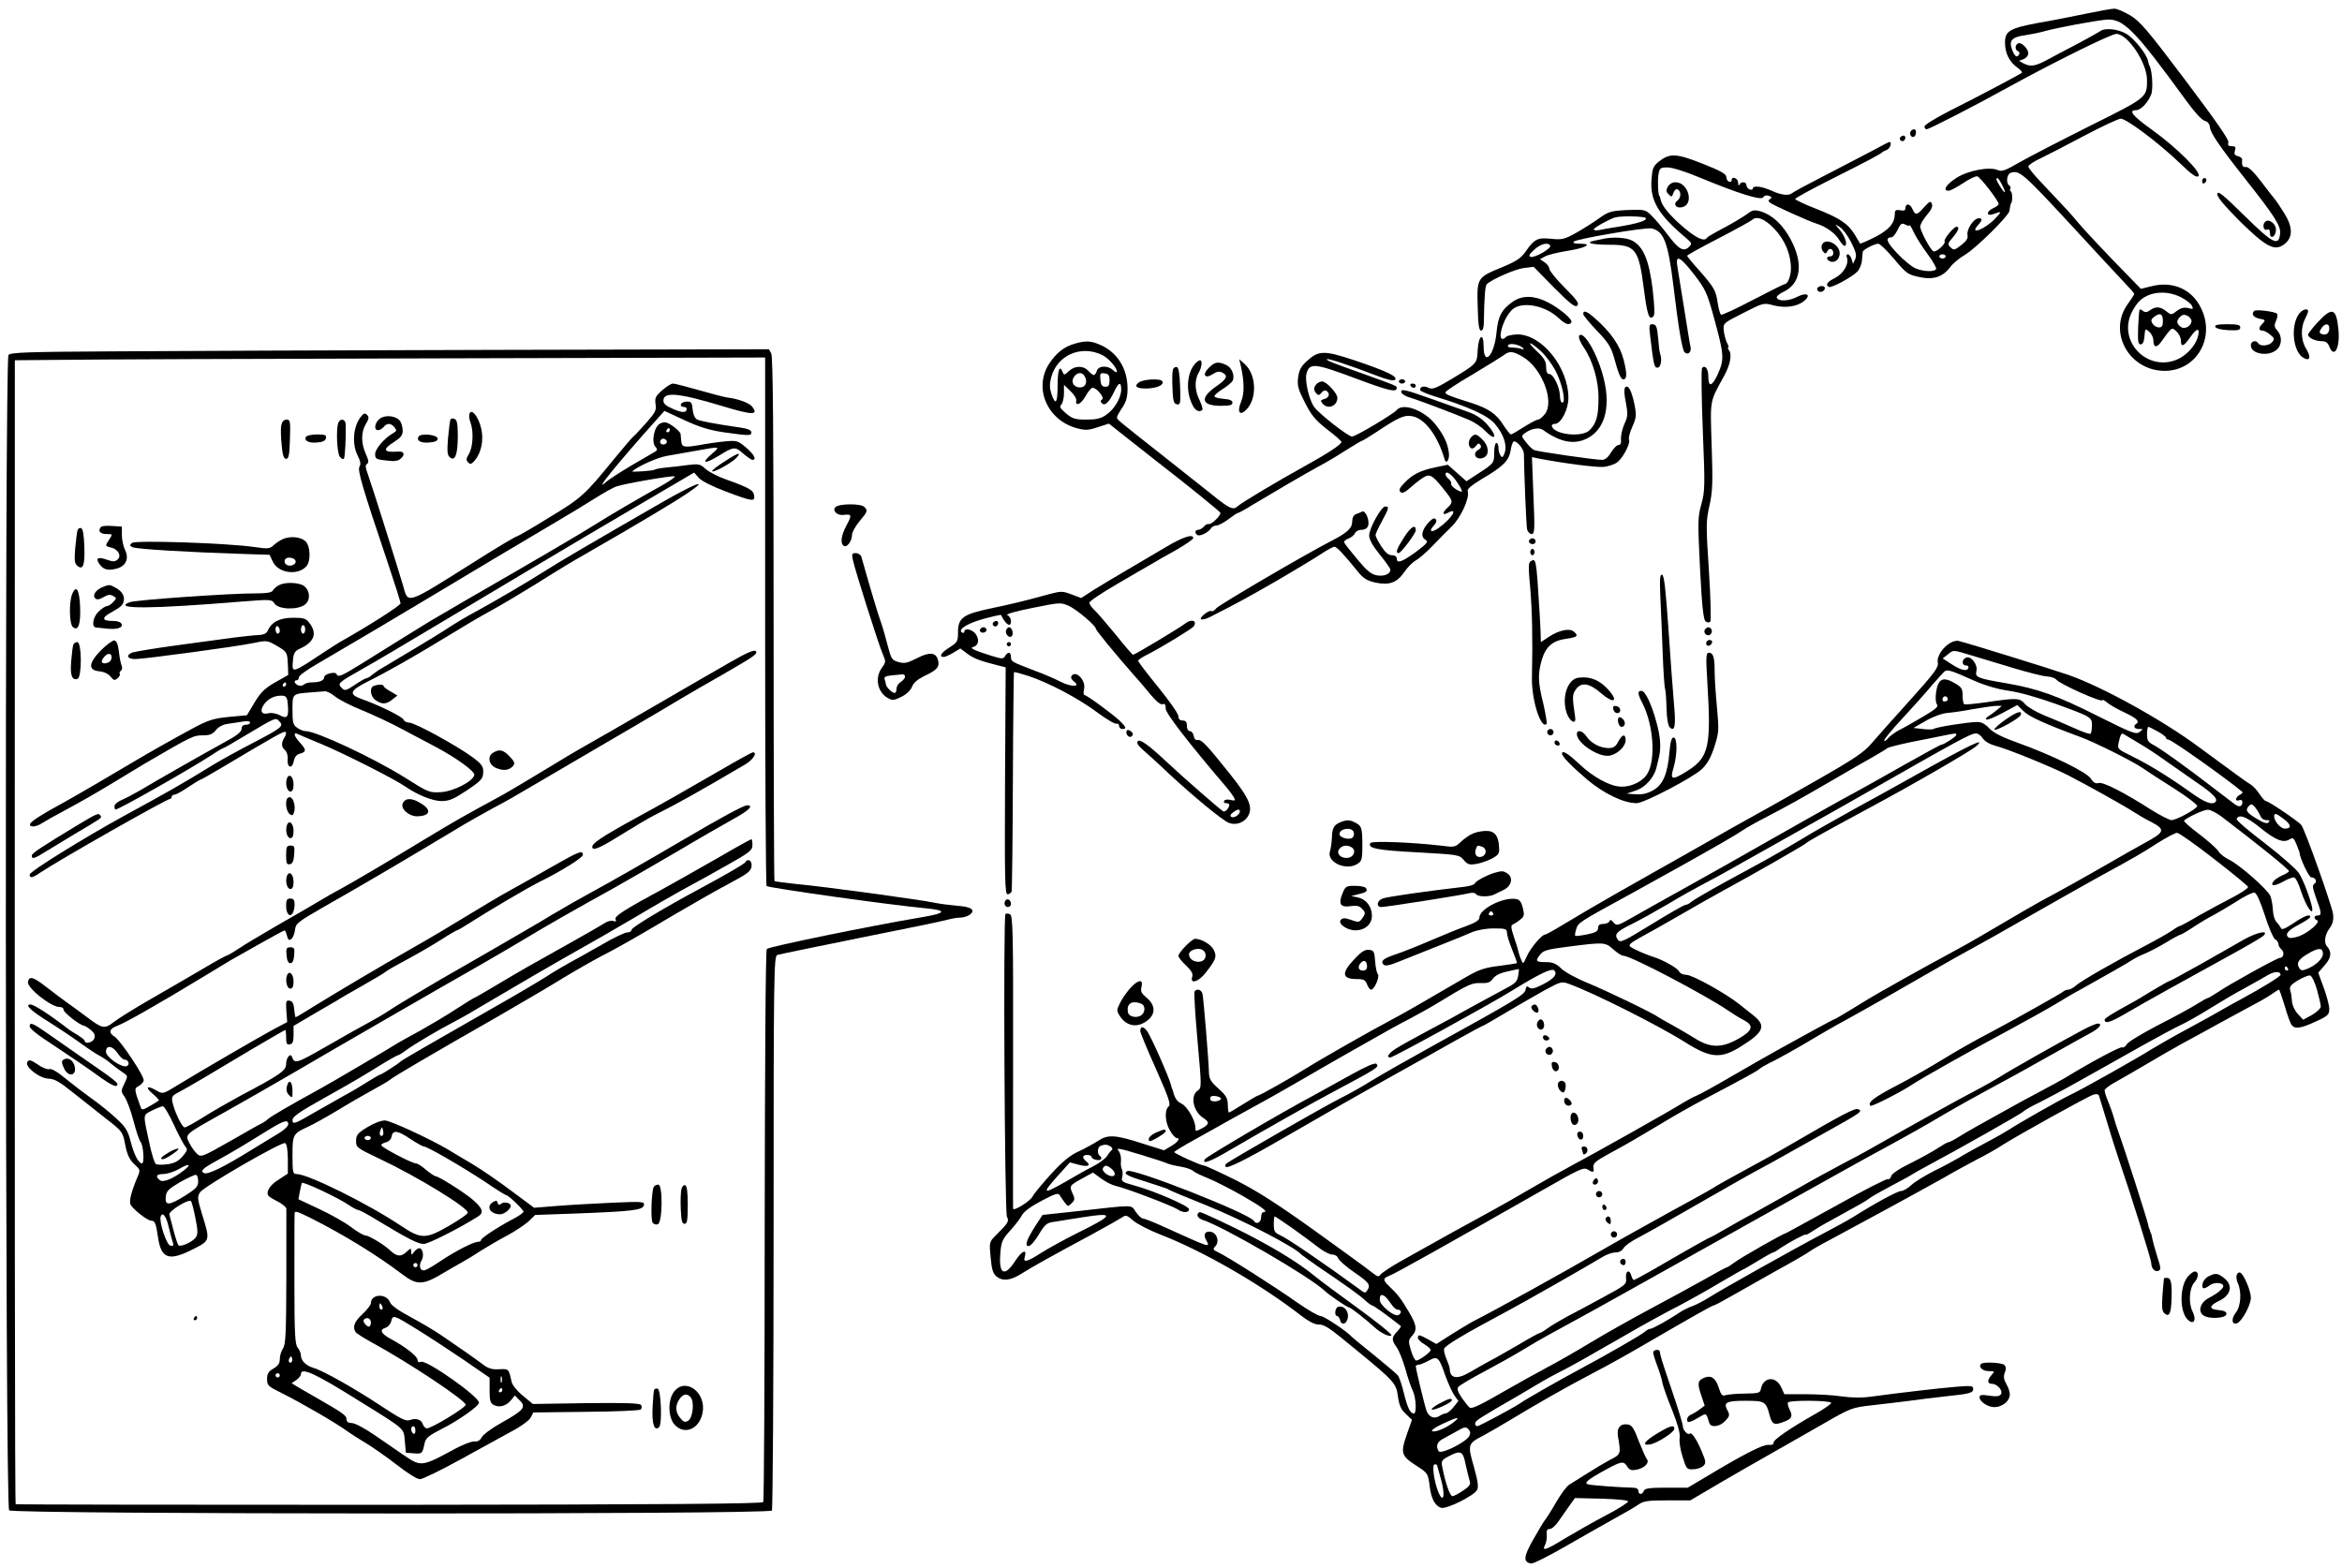 <?xml version="1.0" standalone="no"?>
<!DOCTYPE svg PUBLIC "-//W3C//DTD SVG 20010904//EN"
 "http://www.w3.org/TR/2001/REC-SVG-20010904/DTD/svg10.dtd">
<svg version="1.0" xmlns="http://www.w3.org/2000/svg"
 width="1105pt" height="740pt" viewBox="0 0 1105 740"
 preserveAspectRatio="xMidYMid meet">
<g transform="translate(0,740) scale(0.1,-0.1)"
fill="#000000" stroke="none">
<path d="M9840 7335 c-63 -13 -163 -33 -223 -43 -134 -25 -157 -38 -157 -93 0
-49 20 -90 57 -117 15 -11 26 -22 23 -25 -7 -7 -207 -113 -343 -181 -64 -33
-117 -65 -117 -73 0 -7 5 -13 10 -13 12 0 230 112 385 198 207 114 485 252
510 252 54 0 145 -136 145 -217 0 -83 2 -82 -267 -216 -136 -68 -285 -145
-331 -171 -69 -40 -87 -47 -105 -39 -39 18 -141 -1 -197 -37 -48 -31 -66 -60
-36 -60 8 0 38 16 67 35 29 20 59 34 68 33 14 -3 100 -114 101 -131 0 -4 -11
-13 -25 -19 -35 -16 -34 -41 1 -28 39 15 40 12 8 -21 -48 -51 -126 -81 -81
-31 21 23 21 32 3 32 -23 0 -58 -52 -53 -78 3 -17 -4 -29 -30 -49 -31 -24 -35
-25 -50 -10 -15 14 -14 18 11 47 27 32 33 50 17 50 -13 0 -62 -60 -56 -69 7
-12 -42 -54 -53 -47 -16 10 -62 97 -62 117 0 10 14 34 31 54 21 24 29 41 24
53 -6 15 -10 13 -36 -15 -35 -40 -42 -41 -57 -7 -12 25 -32 25 -32 0 0 -9 -9
-12 -25 -8 -20 3 -25 0 -25 -17 0 -44 -27 -76 -94 -110 -37 -19 -68 -32 -70
-30 -1 2 -13 21 -25 42 -32 52 -71 78 -183 122 -54 21 -98 42 -98 46 0 4 71
43 158 87 187 94 245 125 252 133 3 3 13 8 23 12 15 6 25 37 12 37 -3 0 -40
-19 -82 -42 -43 -22 -143 -75 -223 -116 -80 -41 -149 -78 -154 -83 -16 -14
-51 -10 -97 11 -47 21 -89 26 -89 10 0 -5 -7 -7 -15 -4 -8 4 -15 12 -15 20 0
17 -27 19 -33 2 -3 -7 -6 -3 -6 10 -1 22 -31 33 -31 11 0 -6 -6 -9 -12 -6 -7
2 -13 12 -13 22 0 14 -27 29 -113 63 -124 49 -154 50 -206 9 -26 -21 -30 -32
-34 -85 -7 -99 32 -165 163 -275 28 -24 29 -27 14 -42 -25 -25 -49 -12 -101
58 -26 34 -60 75 -77 91 -28 27 -32 28 -113 25 -77 -4 -88 -7 -133 -39 -28
-20 -77 -51 -109 -69 -54 -30 -66 -33 -115 -28 -65 7 -81 0 -120 -56 -24 -35
-43 -48 -109 -76 -123 -50 -124 -51 -120 -187 2 -85 6 -114 16 -114 8 0 13 14
13 38 2 122 6 173 14 181 24 23 131 70 173 76 l48 6 96 -98 c78 -78 100 -95
110 -85 10 10 -2 27 -60 85 -40 40 -72 80 -72 89 0 8 -10 22 -22 30 l-22 15
24 13 c14 8 61 19 104 26 89 14 124 34 61 34 -26 0 -36 3 -29 10 13 13 341 69
367 62 57 -13 77 -65 102 -267 24 -203 42 -306 53 -317 16 -16 34 1 28 26 -3
11 -16 93 -30 181 -14 88 -29 177 -32 198 -10 58 13 47 79 -38 53 -69 61 -86
92 -198 50 -182 51 -201 21 -270 -28 -62 -46 -67 -46 -12 0 34 -15 54 -29 39
-5 -5 -3 -137 3 -294 11 -266 10 -289 -7 -350 -17 -61 -17 -81 -6 -303 9 -178
16 -240 26 -249 8 -6 17 -7 22 -2 5 5 2 113 -6 239 -14 215 -14 235 2 307 15
66 17 106 11 282 -7 226 -11 205 58 331 30 54 39 103 23 123 -5 6 -6 12 -3 12
4 0 1 10 -6 23 -6 12 -13 38 -15 57 -3 35 -3 35 92 83 94 48 96 49 143 36 56
-14 111 -6 143 20 37 30 14 44 -32 20 -41 -21 -90 -22 -96 -3 -2 5 12 18 32
27 82 39 95 132 34 247 -37 69 -86 115 -140 132 -33 9 -40 8 -70 -15 -19 -13
-67 -42 -107 -63 -40 -21 -75 -41 -78 -46 -12 -19 -47 -4 -108 47 -67 57 -105
103 -111 133 -2 9 -4 17 -5 17 -7 0 -10 75 -5 102 5 30 9 33 43 33 21 0 86
-20 147 -46 191 -79 295 -111 304 -95 6 9 16 11 27 7 14 -5 15 -9 6 -15 -10
-6 -10 -10 0 -18 16 -12 182 -87 218 -98 43 -13 89 -45 107 -76 10 -16 21 -29
25 -29 17 0 6 40 -19 72 -28 33 -28 33 -3 17 14 -8 38 -41 54 -72 23 -46 27
-62 19 -80 l-10 -22 -7 23 c-4 12 -12 22 -18 22 -5 0 -8 -7 -4 -15 11 -29 -15
-75 -55 -96 -38 -19 -48 -33 -30 -43 11 -7 112 48 135 73 10 11 20 35 21 53 2
18 3 36 4 40 1 10 56 38 73 38 8 0 40 -31 73 -70 63 -75 67 -77 135 -90 56
-10 99 6 131 49 13 18 44 43 69 58 51 29 209 186 211 208 2 17 5 34 9 38 6 8
5 49 -2 53 -4 3 -6 9 -3 14 3 5 1 11 -5 15 -16 10 -12 52 6 59 40 15 59 -1
272 -231 121 -131 240 -260 266 -287 25 -26 46 -50 46 -53 0 -3 -14 -24 -31
-48 -95 -132 6 -314 174 -315 151 0 242 157 171 298 -43 87 -131 126 -230 102
l-53 -13 -136 140 c-74 77 -145 154 -157 169 -13 16 -43 51 -68 77 -25 26 -73
78 -107 114 -35 36 -63 71 -63 77 0 7 26 24 58 39 31 15 125 63 207 107 83 44
159 79 171 80 27 0 178 -113 277 -208 59 -57 81 -72 90 -63 16 16 -102 134
-220 219 -90 64 -113 92 -75 92 23 0 57 36 72 75 10 27 4 121 -10 138 -1 1 -3
10 -5 19 -6 32 -65 106 -102 128 -40 24 -104 30 -125 12 -7 -5 -56 -32 -108
-60 -52 -27 -117 -61 -144 -76 -54 -29 -77 -32 -109 -15 l-21 12 22 8 c12 5
22 17 22 27 0 23 -35 56 -49 47 -15 -8 -14 -32 1 -37 6 -2 8 -10 4 -16 -10
-17 -22 -7 -34 28 -14 39 2 56 65 64 26 4 71 13 98 21 57 15 221 46 280 52 82
8 134 -44 380 -382 38 -53 74 -92 87 -95 15 -4 23 -14 25 -31 2 -26 46 -91
167 -244 137 -173 168 -221 164 -257 -6 -62 -33 -49 -168 84 -99 97 -125 119
-128 104 -3 -14 27 -50 104 -128 126 -124 166 -145 211 -111 42 31 42 81 1
146 -18 29 -38 59 -45 67 -7 8 -37 47 -66 85 -34 45 -60 69 -70 67 -16 -3 -21
8 -18 34 1 7 -8 14 -20 17 -16 4 -19 11 -14 26 5 17 2 21 -15 21 -16 0 -20 5
-16 18 4 12 -60 103 -202 292 -181 240 -214 279 -262 308 -30 17 -63 32 -75
31 -11 0 -72 -11 -135 -24z m-395 -805 c21 -41 19 -51 -5 -15 -11 17 -20 33
-20 38 0 15 10 6 25 -23z m-1680 -159 c7 -12 -39 -26 -130 -41 -38 -6 -80 -13
-92 -16 -13 -2 -23 -1 -23 4 0 7 69 46 100 56 28 8 139 6 145 -3z m606 -50
c50 -52 79 -121 79 -188 0 -35 -15 -73 -28 -73 -4 0 -72 -34 -151 -75 -78 -41
-146 -73 -151 -70 -4 3 -11 26 -15 52 -9 62 -16 75 -86 155 -33 36 -59 69 -59
71 0 3 66 40 148 82 81 42 151 81 157 86 22 22 60 8 106 -40z m639 16 c0 4 9
-10 19 -32 10 -22 39 -68 65 -103 26 -35 44 -67 41 -72 -9 -14 -61 -12 -98 4
-18 8 -56 39 -85 70 -50 52 -59 76 -28 76 7 0 20 16 29 35 15 31 20 34 37 25
11 -6 20 -7 20 -3z m-1696 -96 c8 -13 -75 -60 -93 -53 -10 4 -6 12 18 34 31
28 65 36 75 19z m1866 -51 c0 -5 -7 -10 -15 -10 -8 0 -15 5 -15 10 0 6 7 10
15 10 8 0 15 -4 15 -10z m1107 -191 c24 -12 48 -30 54 -40 9 -18 7 -19 -16
-13 -19 5 -35 1 -54 -13 -26 -20 -27 -20 -50 -2 -28 23 -50 24 -77 5 -13 -10
-23 -11 -32 -4 -7 6 -14 9 -17 7 -2 -3 -5 -41 -7 -84 -2 -66 0 -80 12 -80 10
0 16 12 18 38 3 38 4 38 23 21 10 -9 19 -27 19 -40 0 -34 15 -37 36 -8 53 73
50 71 73 50 12 -11 21 -30 21 -43 0 -33 13 -29 45 17 31 45 48 45 34 -2 -11
-40 -54 -86 -96 -104 -142 -61 -284 87 -214 224 10 20 27 45 38 54 46 42 124
49 190 17z m-82 -115 c0 -22 -5 -29 -19 -29 -10 0 -24 8 -30 18 -9 15 -7 21 9
33 27 20 40 13 40 -22z m135 2 c0 -23 -30 -41 -48 -30 -23 15 -25 29 -7 48 12
12 21 13 36 6 10 -6 19 -17 19 -24z"/>
<path d="M9015 6780 c-8 -13 4 -32 16 -25 12 8 12 35 0 35 -6 0 -13 -4 -16
-10z"/>
<path d="M8965 6751 c-6 -11 9 -23 19 -14 9 9 7 23 -3 23 -6 0 -12 -4 -16 -9z"/>
<path d="M10390 6544 c0 -8 5 -12 10 -9 6 3 10 10 10 16 0 5 -4 9 -10 9 -5 0
-10 -7 -10 -16z"/>
<path d="M7869 6519 c-9 -17 -8 -25 4 -36 13 -14 16 -13 22 6 4 12 12 20 18
18 20 -6 20 -40 1 -54 -21 -15 -7 -37 21 -31 60 11 32 118 -30 118 -15 0 -29
-9 -36 -21z"/>
<path d="M10687 6353 c-14 -13 -7 -42 8 -37 11 4 15 0 15 -16 0 -29 24 -21 28
10 5 31 -33 62 -51 43z"/>
<path d="M7565 6273 c-11 -2 -31 -6 -44 -9 -45 -10 -9 -19 74 -19 122 0 137
-20 161 -208 16 -124 25 -150 45 -130 7 7 6 45 -4 132 -17 135 -44 199 -97
226 -27 14 -90 18 -135 8z"/>
<path d="M8596 6244 c-4 -9 -1 -23 6 -31 10 -12 13 -12 20 2 10 18 28 11 28
-11 0 -8 -7 -14 -15 -14 -20 0 -19 -16 1 -24 22 -8 44 11 44 39 0 44 -70 76
-84 39z"/>
<path d="M8575 6041 c-3 -5 -1 -12 5 -16 12 -7 30 2 30 16 0 12 -27 12 -35 0z"/>
<path d="M7140 5978 c-55 -38 -72 -70 -79 -146 -10 -109 -61 -165 -61 -66 0
68 -24 52 -28 -18 -3 -64 -2 -63 -124 -137 -74 -44 -90 -50 -108 -41 -21 11
-40 6 -40 -10 0 -5 30 -18 68 -30 160 -49 251 -90 285 -130 42 -49 59 -102 46
-138 -8 -21 -12 -23 -19 -12 -6 8 -10 25 -10 38 0 12 -4 22 -10 22 -5 0 -10
-19 -10 -42 0 -53 -1 -54 -73 -101 l-58 -38 -44 39 -44 39 -58 -12 c-72 -15
-109 -34 -147 -74 -23 -23 -27 -34 -18 -43 8 -8 21 -2 52 26 23 20 52 42 65
48 26 11 39 1 103 -81 27 -36 27 -43 2 -66 -26 -24 -26 -39 1 -25 53 29 19
-27 -44 -72 -34 -24 -48 -16 -22 12 13 14 15 24 8 31 -7 7 -18 0 -37 -21 -30
-36 -33 -65 -9 -78 13 -8 6 -17 -46 -56 -66 -48 -91 -57 -91 -31 0 9 -9 15
-23 15 -16 0 -31 13 -50 42 -15 23 -27 47 -27 53 0 5 13 35 30 65 34 63 35 70
16 70 -19 0 -76 -103 -76 -137 0 -19 17 -49 50 -90 28 -34 50 -66 50 -71 0
-21 -29 -33 -64 -27 -28 6 -47 22 -93 77 -32 38 -59 73 -61 78 -2 6 7 14 21
19 13 5 27 17 30 25 4 9 17 16 31 16 15 0 27 7 31 19 8 25 -12 74 -28 67 -6
-3 -20 -9 -29 -12 -11 -4 -18 -17 -18 -34 0 -33 -23 -54 -103 -95 -122 -63
-522 -297 -538 -315 -9 -11 -19 -17 -22 -14 -8 9 -57 -27 -51 -37 3 -5 22 -1
42 9 130 66 183 95 322 175 85 50 177 105 205 124 27 18 55 33 61 33 11 0 46
-37 111 -118 26 -32 43 -42 82 -51 66 -14 102 -1 137 50 15 22 39 46 53 54 14
7 49 37 76 65 28 29 69 71 93 94 44 42 87 136 77 167 -4 11 15 27 67 59 98 57
127 86 135 132 3 21 9 41 14 44 13 8 49 -34 49 -58 1 -88 11 -337 15 -355 3
-13 13 -23 21 -23 15 0 16 19 9 181 l-7 182 38 -8 c117 -22 271 -42 303 -38
20 3 46 11 58 19 27 17 67 90 59 110 -3 7 4 35 16 61 19 44 20 53 9 108 -14
65 -29 91 -43 77 -6 -6 -5 -34 3 -71 10 -55 10 -66 -7 -102 -10 -23 -17 -54
-16 -70 2 -19 -2 -29 -12 -29 -8 0 -23 -16 -35 -35 -14 -24 -28 -35 -43 -35
-33 0 -303 39 -319 46 -8 3 -25 19 -38 36 -24 30 -24 31 -5 45 29 21 65 27 83
15 83 -60 149 -72 211 -40 87 45 114 161 69 310 -26 89 -76 178 -101 178 -15
0 -9 -25 15 -60 42 -62 70 -158 69 -240 0 -82 -10 -118 -42 -150 -35 -35 -164
-22 -178 18 -2 7 5 12 15 12 28 0 63 68 63 122 0 145 -126 301 -242 300 -22
-1 -46 -6 -51 -11 -32 -32 -36 13 -8 75 10 23 29 49 42 58 49 34 151 13 213
-45 32 -30 51 -36 60 -20 8 13 -56 67 -114 96 -62 31 -116 32 -160 3z m45
-220 c7 -8 4 -9 -8 -4 -10 3 -30 6 -43 6 -16 0 -23 4 -18 11 7 12 54 3 69 -13z
m83 -13 c22 -19 53 -61 70 -92 33 -62 52 -153 33 -153 -6 0 -11 15 -11 33 -1
41 -31 102 -50 102 -10 0 -15 10 -15 33 0 26 -9 42 -42 73 -23 21 -38 39 -33
39 6 0 27 -16 48 -35z m-83 -29 c90 -53 151 -210 104 -270 -11 -14 -26 -26
-32 -26 -7 0 -37 -16 -67 -35 -30 -19 -57 -35 -61 -35 -4 0 -19 19 -35 43 -34
55 -71 80 -159 108 -102 32 -115 38 -115 48 0 5 57 43 128 84 70 42 136 83
147 91 28 21 42 20 90 -8z m-328 -568 c21 -24 47 -68 39 -68 -15 0 -52 27 -49
36 2 6 -3 17 -12 24 -16 13 -20 30 -7 30 5 0 18 -10 29 -22z"/>
<path d="M10636 5933 c-15 -15 -4 -31 25 -37 28 -5 29 -7 15 -22 -20 -19 -21
-34 -2 -34 8 0 24 -8 37 -19 20 -16 21 -21 10 -35 -15 -18 -56 -22 -66 -6 -11
17 -35 11 -35 -10 0 -40 80 -54 120 -22 27 22 29 65 5 92 -15 17 -16 24 -6 47
7 14 8 29 4 33 -11 10 -99 21 -107 13z"/>
<path d="M10845 5916 c-39 -59 -25 -179 24 -205 30 -17 36 4 12 43 -25 39 -27
99 -6 140 8 15 15 32 15 37 0 18 -30 8 -45 -15z"/>
<path d="M7470 5918 c0 -6 29 -41 64 -78 53 -55 67 -77 81 -126 21 -77 32
-104 44 -104 18 0 18 26 2 91 -17 68 -61 132 -137 198 -37 33 -54 39 -54 19z"/>
<path d="M10936 5880 c-25 -27 -46 -54 -46 -59 0 -15 34 -31 65 -31 18 0 28
-7 35 -25 23 -60 52 -6 43 82 -10 99 -29 106 -97 33z m54 -29 c0 -24 -15 -35
-36 -27 -12 5 -12 9 -2 26 16 25 38 26 38 1z"/>
<path d="M7786 5813 c16 -135 19 -148 34 -148 16 0 23 38 13 65 -3 8 -7 39 -9
69 -6 62 -9 71 -30 71 -13 0 -14 -10 -8 -57z"/>
<path d="M10452 5858 c3 -8 27 -14 61 -16 46 -2 57 0 57 13 0 12 -13 15 -61
15 -44 0 -60 -3 -57 -12z"/>
<path d="M5070 5778 c-50 -14 -88 -45 -121 -96 -73 -115 -7 -266 133 -303 38
-10 53 -10 97 5 l53 17 91 -72 c51 -40 108 -85 127 -100 148 -115 306 -242
308 -249 4 -11 -43 -57 -55 -53 -5 2 -16 -3 -23 -12 -7 -8 -19 -15 -26 -15
-16 0 -19 -16 -4 -25 12 -7 52 13 63 31 4 8 16 14 26 14 9 0 35 13 57 30 21
16 42 30 46 30 4 0 35 17 70 39 95 57 245 145 313 182 33 17 91 52 128 76 37
23 70 43 73 43 3 0 31 17 63 38 110 73 136 85 174 78 60 -11 120 -91 153 -204
8 -26 24 0 20 31 -5 44 -24 85 -63 134 -53 67 -153 104 -183 68 -16 -19 -194
-125 -211 -125 -18 0 -155 107 -178 139 -25 35 -45 123 -37 157 14 53 38 51
230 -21 163 -61 196 -68 196 -45 0 9 -2 10 -155 65 -155 55 -179 65 -174 70 5
5 116 -32 227 -75 57 -22 87 -29 94 -22 15 15 -41 41 -192 92 -142 47 -168 47
-223 -3 -28 -25 -37 -42 -42 -77 -5 -39 -1 -55 32 -120 31 -61 50 -83 103
-125 36 -27 67 -54 69 -60 4 -10 -68 -57 -179 -118 -106 -58 -294 -170 -308
-184 -23 -22 -38 -16 -126 55 -46 37 -153 121 -236 187 -204 161 -210 165
-210 175 0 5 11 26 25 46 19 29 25 49 25 93 -1 94 -50 171 -132 205 -42 18
-67 19 -118 4z m132 -54 c28 -14 68 -60 68 -77 0 -6 -8 -3 -18 6 -26 24 -69
22 -77 -3 -3 -11 -10 -20 -14 -20 -4 0 -16 9 -26 20 -24 26 -63 25 -92 -1 -20
-20 -23 -20 -29 -5 -14 37 -24 11 -24 -65 0 -83 -10 -95 -30 -35 -8 26 -8 46
0 76 28 105 142 154 242 104z m-84 -100 c16 -29 2 -55 -27 -52 -29 3 -40 31
-21 53 16 20 37 19 48 -1z m117 -19 c0 -23 -4 -30 -20 -30 -15 0 -21 8 -23 33
-3 30 -1 33 20 30 18 -2 23 -9 23 -33z m55 -43 c0 -39 -32 -93 -70 -119 -25
-18 -47 -23 -94 -23 -54 0 -66 4 -96 29 -28 24 -33 32 -22 42 6 7 12 31 12 53
l0 40 30 -29 c17 -16 29 -35 28 -43 -6 -32 21 -21 43 17 12 23 28 41 34 41 20
0 58 -47 45 -55 -8 -5 -9 -10 -1 -18 14 -14 33 3 57 53 22 47 34 51 34 12z"/>
<path d="M534 5742 c-404 -2 -484 -5 -494 -17 -18 -22 -16 -5433 3 -5452 19
-19 3586 -20 3599 -1 4 7 8 599 8 1315 0 1231 1 1302 18 1307 9 3 186 39 392
81 206 41 391 79 410 85 19 5 46 10 61 10 14 0 34 6 45 14 29 22 6 38 -63 42
-32 3 -78 9 -103 14 -64 14 -526 77 -648 88 -57 6 -106 12 -108 15 -2 2 -4
558 -4 1236 0 874 -3 1238 -11 1253 l-11 20 -1306 -3 c-719 -2 -1524 -5 -1788
-7z m3076 -1272 c0 -684 3 -1247 7 -1251 10 -9 579 -89 750 -105 105 -10 98
-23 -22 -43 -244 -41 -716 -138 -727 -149 -6 -6 -9 -546 -10 -1304 0 -712 -3
-1300 -7 -1306 -5 -8 -464 -12 -1764 -13 -967 0 -1760 1 -1763 3 -4 4 -5 1314
-4 4925 l0 473 223 2 c122 2 918 5 1769 7 l1548 4 0 -1243z"/>
<path d="M3124 5558 c-31 -27 -35 -36 -31 -65 5 -28 -1 -39 -41 -85 -26 -29
-54 -60 -64 -68 -9 -8 -51 -58 -94 -110 -135 -166 -152 -181 -303 -272 -79
-49 -147 -88 -150 -88 -6 0 -91 -50 -201 -120 -327 -206 -314 -202 -338 -114
-21 72 -150 482 -167 528 -11 30 -12 42 -3 47 9 6 7 18 -6 47 -23 51 -23 102
0 141 15 25 16 33 6 43 -11 11 -17 8 -32 -12 -34 -46 -40 -126 -12 -181 13
-25 15 -40 8 -51 -10 -17 13 -96 135 -458 32 -96 59 -180 59 -187 0 -10 -150
-106 -278 -178 -10 -5 -45 -28 -78 -49 -158 -105 -157 -105 -152 -44 3 36 8
45 33 57 68 31 83 72 45 121 -16 22 -27 25 -77 25 -62 0 -102 -20 -119 -60 -7
-15 -20 -21 -49 -22 -22 -1 -74 -7 -115 -12 -41 -6 -160 -22 -265 -36 -104
-14 -200 -30 -213 -35 -29 -13 -20 -30 16 -30 41 0 478 59 554 75 68 14 68 14
115 -13 47 -28 48 -29 51 -83 l2 -54 -62 -35 c-49 -28 -68 -47 -97 -95 l-36
-60 -85 -8 c-72 -7 -97 -15 -165 -51 -107 -58 -208 -115 -280 -158 -124 -74
-282 -166 -335 -195 -103 -56 -153 -88 -158 -101 -5 -17 29 -15 55 3 12 8 65
38 118 66 53 28 144 80 203 116 59 36 132 80 162 98 228 133 233 135 276 135
33 0 47 5 62 24 11 15 33 27 55 30 21 3 53 8 72 11 21 4 35 2 35 -5 0 -5 -9
-10 -20 -10 -13 0 -20 -7 -20 -19 0 -14 -22 -32 -78 -62 -95 -52 -329 -185
-400 -228 -30 -17 -69 -38 -88 -46 -19 -8 -34 -21 -34 -29 0 -9 2 -16 5 -16
16 0 347 188 452 256 28 19 54 34 57 34 3 0 48 26 101 58 149 89 145 87 163
68 23 -22 11 -31 -129 -104 -64 -33 -147 -79 -185 -102 -148 -91 -215 -129
-419 -240 -191 -105 -445 -262 -445 -277 0 -19 13 -16 51 10 86 58 595 347
611 347 4 0 8 5 8 10 0 6 6 10 13 10 7 0 36 16 64 35 29 19 54 35 57 35 3 0
49 26 103 58 255 152 294 174 301 168 3 -4 1 -16 -6 -26 -16 -26 -15 -45 3
-60 8 -7 14 -25 12 -43 -3 -40 21 -48 29 -9 4 21 14 32 30 36 30 8 30 18 -1
52 -27 29 -33 50 -12 41 6 -3 60 -26 118 -50 103 -43 338 -162 389 -197 59
-41 131 -70 173 -70 36 0 57 9 113 46 78 52 84 59 84 96 0 22 -11 36 -52 66
-77 56 -271 162 -297 162 -12 0 -24 6 -27 14 -5 14 -115 68 -194 96 -67 24
-62 40 27 85 87 43 224 121 353 200 129 78 148 90 240 141 47 26 137 80 200
119 126 79 154 96 250 151 230 132 407 238 461 275 113 76 45 52 -122 -44
-311 -179 -484 -280 -549 -322 -75 -48 -235 -142 -318 -187 -52 -28 -93 -52
-162 -97 -20 -14 -214 -130 -305 -184 -10 -7 -25 -18 -33 -24 -7 -7 -17 -13
-22 -13 -5 0 -30 -14 -55 -31 -43 -29 -48 -30 -63 -15 -21 21 -16 25 99 90 52
29 186 108 299 176 338 202 744 444 765 456 11 6 128 75 260 153 l240 141 22
-25 c13 -15 63 -40 129 -65 125 -47 137 -48 132 -18 -3 25 -25 37 -131 75 -40
14 -84 37 -99 51 -24 22 -32 24 -80 18 -29 -4 -75 -10 -102 -12 -26 -2 -53 -7
-59 -11 -9 -5 -110 -12 -104 -7 29 25 121 66 165 73 31 5 95 17 142 25 112 20
111 21 65 -19 -48 -42 -30 -46 34 -7 73 45 79 46 117 12 19 -16 39 -30 44 -30
22 0 7 27 -31 59 -38 32 -43 33 -99 28 -32 -3 -88 -11 -124 -18 -71 -12 -80
-9 -82 22 -1 10 -2 25 -3 32 -1 6 -17 23 -36 36 -29 20 -40 22 -59 13 -29 -13
-44 -85 -24 -110 11 -12 10 -17 -2 -24 -8 -5 -58 -34 -110 -64 -52 -31 -106
-66 -119 -77 -67 -61 48 82 239 295 l35 39 95 -44 c71 -33 118 -47 185 -57
123 -17 130 -17 130 0 0 10 -16 17 -50 22 -130 19 -191 31 -207 39 -10 6 -18
24 -20 47 -3 32 -6 37 -27 37 -13 0 -26 -6 -28 -12 -3 -7 2 -13 11 -13 9 0 16
-4 16 -9 0 -20 -20 -20 -64 -1 -33 14 -46 25 -46 39 0 44 71 37 277 -25 145
-44 174 -44 141 -2 -14 17 -66 36 -115 42 -16 2 -77 18 -136 35 -59 17 -114
31 -122 31 -8 0 -31 -14 -51 -32z m36 -188 c0 -5 -5 -10 -11 -10 -5 0 -7 5 -4
10 3 6 8 10 11 10 2 0 4 -4 4 -10z m-15 -49 c7 -12 -12 -24 -25 -16 -11 7 -4
25 10 25 5 0 11 -4 15 -9z m-17 -209 c-105 -58 -249 -142 -328 -192 -69 -43
-228 -137 -610 -357 -80 -47 -154 -90 -164 -96 -45 -27 -237 -147 -322 -200
-92 -57 -110 -65 -116 -48 -5 14 -58 1 -58 -14 0 -16 -22 -25 -59 -25 -15 0
-32 -5 -37 -10 -6 -6 -18 -8 -27 -4 -18 7 -23 24 -7 24 6 0 10 6 10 14 0 7 37
35 83 61 185 108 382 225 562 333 189 114 366 219 565 337 58 34 141 84 185
112 44 28 91 54 105 58 42 14 264 52 273 47 5 -2 -20 -20 -55 -40z m-1808
-688 c0 -8 -4 -14 -10 -14 -5 0 -10 9 -10 21 0 11 5 17 10 14 6 -3 10 -13 10
-21z m120 6 c0 -11 -4 -20 -10 -20 -5 0 -10 9 -10 20 0 11 5 20 10 20 6 0 10
-9 10 -20z m-90 -260 c0 -5 -5 -10 -11 -10 -5 0 -7 5 -4 10 3 6 8 10 11 10 2
0 4 -4 4 -10z m229 -55 c16 -14 73 -44 126 -65 53 -22 140 -62 193 -91 53 -28
124 -66 157 -83 101 -54 186 -116 183 -133 -6 -30 -97 -77 -157 -81 -55 -3
-59 -2 -171 69 -147 92 -418 219 -468 219 -10 0 -28 7 -40 16 -19 13 -22 24
-22 84 0 78 -2 76 90 83 25 2 53 4 62 5 9 1 30 -9 47 -23z m-221 -39 c5 -60
-2 -70 -38 -51 -17 9 -40 13 -54 9 -33 -8 -42 13 -19 44 20 27 53 42 88 39 16
-2 21 -10 23 -41z"/>
<path d="M2215 5448 c-3 -8 -1 -27 5 -42 15 -41 12 -114 -7 -147 -14 -23 -15
-31 -4 -41 10 -11 16 -8 32 10 31 39 42 97 29 152 -13 54 -45 94 -55 68z"/>
<path d="M1793 5425 c-25 -18 -31 -55 -9 -55 7 0 19 7 26 15 16 20 34 19 51
-1 12 -15 11 -18 -6 -28 -41 -23 -85 -74 -85 -99 0 -22 5 -25 52 -30 40 -5 56
-3 70 10 21 19 14 35 -15 32 -69 -5 -74 10 -17 46 31 20 40 31 40 53 0 16 -6
36 -12 45 -19 25 -69 31 -95 12z"/>
<path d="M2126 5421 c-3 -4 -8 -44 -12 -87 -5 -65 -4 -82 9 -92 24 -21 37 14
37 101 0 57 -4 76 -15 80 -8 4 -17 3 -19 -2z"/>
<path d="M1327 5393 c-3 -16 -2 -57 2 -93 4 -48 10 -65 21 -65 12 0 16 18 18
93 3 85 1 92 -16 92 -13 0 -21 -9 -25 -27z"/>
<path d="M1596 5404 c-11 -30 -6 -140 7 -159 8 -10 17 -14 20 -9 5 9 10 105 8
162 -1 25 -26 30 -35 6z"/>
<path d="M1444 5339 c-11 -18 12 -31 52 -27 27 2 40 8 42 21 3 14 -4 17 -42
17 -25 0 -48 -5 -52 -11z"/>
<path d="M1975 5340 c-12 -19 10 -32 51 -28 27 2 39 8 39 18 0 19 -79 27 -90
10z"/>
<path d="M3418 5222 c-32 -20 -58 -40 -58 -45 0 -12 93 39 114 62 28 31 8 25
-56 -17z"/>
<path d="M477 4914 c-17 -18 -5 -34 24 -34 31 0 31 0 15 -25 -21 -31 -21 -32
9 -39 33 -8 50 -40 29 -57 -12 -10 -22 -10 -50 0 -40 14 -53 8 -38 -16 19 -30
40 -37 81 -27 47 11 64 48 42 91 -7 15 -14 46 -14 68 l0 40 -45 3 c-25 2 -49
0 -53 -4z"/>
<path d="M366 4898 c-3 -7 -7 -45 -11 -84 -5 -58 -3 -73 10 -84 27 -22 36 2
33 90 -2 56 -7 85 -15 88 -7 2 -15 -2 -17 -10z"/>
<path d="M1339 4858 c-13 -5 -34 -18 -46 -29 -20 -19 -26 -20 -95 -10 -124 18
-559 33 -575 19 -12 -10 -12 -13 2 -20 15 -9 267 -24 523 -32 l124 -4 16 -34
c26 -52 114 -65 156 -22 24 23 21 100 -4 121 -22 19 -66 24 -101 11z m56 -108
c0 -18 -33 -26 -47 -12 -6 6 -7 15 -3 22 10 16 50 8 50 -10z"/>
<path d="M1315 4638 c-11 -6 -24 -17 -28 -25 -5 -9 -30 -13 -75 -13 -117 1
-576 -31 -601 -42 -83 -33 102 -32 537 4 131 10 134 10 148 -11 20 -28 111
-30 144 -3 30 24 20 79 -17 93 -33 12 -83 11 -108 -3z"/>
<path d="M485 4630 c-33 -13 -50 -39 -36 -53 8 -8 18 -7 39 5 20 12 32 14 45
6 18 -9 18 -11 1 -29 -9 -10 -22 -19 -29 -19 -7 0 -24 -11 -39 -25 -27 -25
-36 -74 -13 -76 6 -1 28 -3 47 -5 49 -6 81 3 74 21 -4 10 -20 15 -45 15 -47 0
-50 15 -8 38 50 28 59 36 63 57 5 24 -10 47 -41 63 -25 14 -30 14 -58 2z"/>
<path d="M340 4595 c-15 -39 -13 -140 4 -154 25 -21 37 12 34 95 -3 82 -19
108 -38 59z"/>
<path d="M477 4332 c-60 -61 -63 -95 -7 -100 21 -2 42 -12 52 -25 14 -18 19
-19 32 -8 9 7 14 17 11 21 -3 5 0 12 6 15 5 4 7 14 3 24 -4 9 -10 38 -13 66
-4 33 -11 51 -21 53 -8 1 -37 -20 -63 -46z m47 -45 c-6 -18 -44 -24 -44 -8 0
5 7 17 16 26 19 19 38 7 28 -18z"/>
<path d="M346 4358 c-3 -7 -7 -42 -10 -77 -6 -67 4 -94 30 -84 21 8 20 173 -1
173 -9 0 -17 -6 -19 -12z"/>
<path d="M3450 4278 c-58 -33 -222 -128 -365 -211 -143 -83 -289 -167 -325
-187 -36 -20 -128 -75 -205 -122 -77 -47 -167 -100 -200 -118 -155 -84 -217
-119 -344 -196 -167 -102 -341 -204 -401 -237 -25 -13 -71 -39 -102 -58 -32
-19 -119 -70 -195 -113 -76 -44 -160 -94 -188 -113 -27 -18 -53 -33 -57 -33
-4 0 -58 -30 -120 -67 -62 -36 -171 -100 -243 -141 -71 -41 -147 -88 -167
-104 -45 -35 -55 -33 -131 25 -31 23 -72 53 -92 67 -20 14 -63 47 -97 73 -62
48 -80 53 -86 24 -6 -29 113 -122 151 -119 9 0 17 -5 17 -13 0 -13 79 -75 97
-75 4 -1 18 -9 31 -20 17 -14 22 -25 17 -40 -6 -19 -45 -29 -45 -12 0 4 -15
16 -32 27 -18 10 -37 23 -43 27 -86 67 -164 118 -181 118 -30 0 2 -30 89 -84
51 -32 119 -78 152 -102 33 -24 71 -49 85 -56 14 -7 39 -24 55 -38 17 -14 41
-32 55 -41 24 -16 24 -16 7 -52 -17 -35 -17 -38 2 -64 10 -16 29 -66 41 -113
12 -47 27 -91 33 -98 14 -17 19 -102 7 -102 -16 0 -38 42 -54 105 -13 51 -24
67 -68 108 -29 27 -82 70 -118 95 -36 26 -91 68 -124 95 -36 30 -64 46 -74 42
-8 -3 -33 7 -54 22 -33 22 -41 24 -49 12 -14 -22 57 -78 101 -79 27 -1 52 -15
115 -66 44 -35 115 -91 157 -124 76 -59 77 -61 89 -123 9 -46 20 -69 42 -90
30 -27 30 -28 14 -65 -26 -61 -38 -108 -32 -124 8 -21 80 -78 98 -78 18 0 23
-13 32 -76 15 -104 51 -117 165 -59 82 41 82 41 44 163 -23 75 -24 86 -10 106
17 27 384 239 401 232 8 -3 12 -29 13 -74 l0 -70 -43 -28 c-41 -25 -61 -57
-49 -76 3 -5 23 -17 45 -28 21 -11 39 -26 40 -33 0 -6 0 -153 0 -325 -1 -263
-3 -317 -16 -335 -8 -12 -15 -34 -15 -50 0 -21 -8 -32 -30 -45 -23 -13 -30
-24 -30 -49 0 -31 5 -35 70 -67 92 -46 254 -140 305 -177 22 -16 65 -43 95
-61 30 -18 94 -63 142 -100 48 -38 96 -68 109 -68 12 0 99 42 193 94 94 52
204 112 244 134 42 22 79 50 86 63 l12 24 249 3 c137 1 253 6 258 11 5 5 6 15
2 21 -6 9 -72 11 -259 9 l-252 -4 -47 39 c-26 21 -50 50 -53 65 -14 63 -13 62
-59 60 -33 -2 -51 3 -77 23 -36 27 -100 72 -194 136 -33 23 -100 62 -148 88
-55 29 -91 55 -96 69 -16 43 -90 40 -90 -4 0 -8 -18 -32 -40 -52 -38 -35 -48
-61 -32 -85 4 -6 39 -28 77 -49 173 -94 445 -275 442 -294 -2 -15 -161 -111
-183 -111 -7 0 -15 9 -19 19 -7 23 -31 31 -62 20 -18 -7 -45 7 -140 70 -121
80 -268 163 -313 176 -35 10 -60 34 -60 58 0 11 -7 28 -15 37 -13 15 -16 62
-16 316 0 165 0 307 1 317 0 15 10 12 73 -19 161 -81 318 -178 435 -267 70
-53 98 -52 197 8 22 13 58 34 80 46 22 12 65 38 95 58 30 19 85 51 123 71 37
20 82 50 100 66 l32 31 195 7 c264 10 314 16 318 39 4 17 -5 18 -145 12 -81
-4 -199 -10 -260 -15 l-113 -9 -105 78 c-58 44 -141 101 -186 128 -44 26 -95
56 -112 67 -88 52 -274 138 -301 139 -18 0 -52 -13 -83 -32 -46 -28 -53 -37
-53 -65 0 -31 4 -33 113 -85 178 -84 421 -233 414 -254 -2 -7 -42 -34 -88 -61
-111 -64 -132 -64 -229 1 -154 103 -437 243 -490 243 -18 0 -20 7 -20 88 0 99
2 103 75 136 22 10 83 44 135 75 52 32 127 75 165 96 39 21 77 43 85 50 16 14
181 111 510 299 113 65 252 147 310 183 58 35 137 80 175 100 78 40 144 77
355 202 80 47 192 111 249 141 90 48 104 59 107 83 3 26 -18 39 -30 18 -6 -9
-89 -57 -217 -126 -164 -88 -319 -181 -319 -192 0 -7 -9 -13 -21 -13 -11 0
-66 -26 -122 -59 -56 -32 -124 -70 -152 -85 -27 -15 -77 -44 -110 -66 -33 -21
-141 -85 -240 -141 -312 -178 -440 -252 -445 -258 -8 -9 -89 -61 -95 -61 -3 0
-31 -16 -61 -35 -30 -19 -78 -48 -107 -63 -28 -16 -92 -52 -141 -80 -96 -56
-106 -60 -106 -37 0 16 35 40 157 108 130 73 154 87 245 143 48 30 91 54 94
54 4 0 21 10 38 23 36 27 154 97 235 139 31 16 92 51 136 78 118 70 358 210
455 264 47 26 162 92 255 147 94 56 204 119 245 141 41 22 128 70 193 107 105
59 117 69 117 93 0 16 -2 28 -5 28 -2 0 -67 -35 -142 -79 -171 -97 -205 -117
-269 -152 -189 -102 -235 -132 -230 -146 5 -11 2 -13 -10 -9 -9 4 -29 -1 -43
-11 -14 -9 -80 -47 -146 -84 -216 -121 -238 -133 -352 -201 -63 -38 -116 -68
-118 -68 -2 0 -40 -24 -84 -52 -44 -29 -120 -74 -168 -101 -48 -26 -95 -52
-103 -57 -34 -22 -326 -194 -369 -217 -144 -79 -228 -128 -246 -143 -11 -10
-25 -19 -30 -21 -6 -2 -72 -39 -148 -83 -134 -76 -139 -78 -158 -60 -11 10
-27 33 -36 51 -20 42 -26 37 167 145 80 45 226 128 325 186 215 126 683 396
885 511 80 46 179 104 220 129 84 51 226 132 405 231 66 37 201 115 300 173
99 59 216 126 259 150 78 42 105 68 71 68 -16 0 -122 -57 -300 -162 -167 -98
-340 -197 -425 -243 -52 -28 -140 -78 -195 -111 -55 -34 -190 -112 -299 -175
-249 -143 -234 -134 -341 -198 -49 -29 -108 -65 -130 -80 -22 -15 -65 -40 -95
-56 -30 -16 -120 -66 -199 -112 -143 -82 -151 -85 -164 -49 -7 19 -27 -6 -27
-34 0 -32 -27 -51 -215 -150 -55 -30 -134 -75 -176 -102 -42 -26 -81 -48 -88
-48 -12 0 -49 76 -58 122 -4 22 0 29 28 43 19 10 70 39 114 65 44 26 149 89
233 139 85 50 156 91 158 91 2 0 4 -16 4 -36 0 -28 3 -35 18 -32 13 3 17 13
17 45 l0 42 95 56 c52 30 102 59 110 64 8 6 60 36 115 67 55 31 107 62 115 69
8 7 56 34 105 60 50 27 120 68 158 92 37 24 70 43 73 43 3 0 29 15 57 33 95
61 270 164 329 194 106 52 208 116 208 129 0 24 -18 17 -144 -55 -67 -38 -148
-84 -181 -102 -33 -18 -89 -50 -125 -72 -209 -127 -265 -160 -360 -214 -137
-78 -353 -206 -458 -271 -46 -29 -85 -52 -87 -52 -2 0 -5 17 -7 37 -2 27 -8
39 -22 41 -16 3 -18 -2 -15 -48 l4 -53 -55 -29 c-70 -37 -362 -207 -458 -266
-73 -45 -74 -45 -102 -29 -45 27 -58 19 -21 -13 19 -16 33 -31 30 -33 -2 -2
-21 -14 -42 -26 -28 -17 -38 -20 -42 -9 -32 88 -33 92 -11 103 11 6 22 18 24
26 4 20 -109 189 -137 207 -30 18 -26 38 11 51 38 14 190 100 419 239 57 35
111 67 119 72 8 5 67 38 131 74 64 36 119 66 122 66 2 0 8 -12 11 -26 6 -21
10 -23 21 -14 8 6 15 26 17 43 3 29 13 37 133 106 206 117 421 244 665 391 25
15 86 49 135 76 50 26 122 67 160 90 39 23 138 81 220 129 214 125 418 244
504 296 41 24 129 76 197 114 156 90 172 101 159 113 -7 7 -46 -10 -115 -50z
m-2895 -1848 c11 -16 25 -30 32 -30 18 0 27 -21 13 -30 -21 -13 -100 41 -100
67 0 33 31 29 55 -7z m265 -337 c22 -48 47 -94 54 -103 12 -13 11 -19 -12 -46
-20 -23 -38 -33 -72 -38 -25 -3 -50 -3 -55 2 -6 4 -19 45 -29 92 -32 148 -33
136 10 159 22 11 45 20 52 21 7 0 30 -39 52 -87z m540 2 c0 -9 -20 -28 -45
-43 -25 -15 -83 -50 -128 -78 -131 -81 -205 -117 -223 -110 -23 9 -8 23 66 63
60 33 116 66 230 137 79 49 100 55 100 31z m446 -52 c-11 -11 -19 6 -11 24 8
17 8 17 12 0 3 -10 2 -21 -1 -24z m131 -18 c29 -19 57 -35 63 -35 16 0 185
-98 289 -167 51 -35 96 -63 100 -63 10 0 81 -68 81 -78 0 -4 -21 -20 -47 -33
-74 -39 -153 -91 -153 -100 0 -5 -7 -9 -15 -9 -21 0 -105 -43 -174 -89 -31
-21 -64 -41 -74 -44 -23 -9 -34 19 -18 45 13 21 6 58 -11 58 -6 0 -17 -8 -24
-17 -13 -17 -13 -17 -14 1 0 18 -1 18 -24 -3 -25 -23 -44 -21 -78 11 -26 25
-98 68 -113 68 -9 0 -40 18 -69 40 -29 22 -96 60 -150 85 l-98 46 7 37 c4 20
8 39 10 40 7 7 173 -71 222 -105 19 -13 39 -23 44 -23 6 0 45 -21 87 -47 144
-87 194 -113 221 -113 22 0 167 73 257 130 29 18 21 40 -29 82 -44 36 -158
108 -173 108 -5 1 -25 14 -44 30 -19 17 -40 30 -47 30 -19 0 -164 76 -164 86
0 5 10 11 23 14 14 4 24 15 26 28 5 31 29 28 89 -13z m-187 5 c0 -5 -7 -10
-15 -10 -8 0 -15 5 -15 10 0 6 7 10 15 10 8 0 15 -4 15 -10z m-880 -151 c-51
-40 -100 -61 -116 -48 -23 19 -16 29 19 29 17 1 50 11 72 24 46 27 61 24 25
-5z m65 -54 c0 -24 -10 -34 -60 -66 -77 -48 -97 -50 -93 -7 3 28 12 37 68 70
36 20 70 36 75 34 6 -1 10 -15 10 -31z m-13 -173 c12 -59 12 -76 2 -91 -16
-22 -72 -47 -82 -37 -4 4 -14 35 -23 69 -9 34 -18 68 -20 76 -4 16 91 75 102
63 4 -4 13 -40 21 -80z m-127 -38 c6 -27 15 -60 19 -72 7 -19 5 -23 -10 -20
-18 3 -54 112 -46 137 8 25 26 3 37 -45z m1175 -184 c0 -5 -4 -10 -10 -10 -5
0 -10 5 -10 10 0 6 5 10 10 10 6 0 10 -4 10 -10z m-166 -195 c3 -8 1 -15 -4
-15 -6 0 -10 7 -10 15 0 8 2 15 4 15 2 0 6 -7 10 -15z m170 -112 c50 -31 146
-94 214 -140 l122 -84 0 -59 c0 -49 3 -61 20 -70 26 -14 60 -4 82 24 l17 21
23 -23 c32 -31 19 -47 -83 -104 -46 -25 -89 -57 -96 -70 -8 -15 -20 -22 -35
-20 -13 1 -52 -14 -88 -33 -160 -87 -163 -87 -243 -33 -26 18 -87 60 -135 93
-49 34 -98 60 -112 60 -17 0 -25 6 -25 18 0 18 -18 30 -145 103 -36 20 -76 44
-90 52 l-24 15 22 15 c12 8 22 21 22 28 0 34 68 3 275 -127 221 -137 209 -127
215 -189 l5 -55 38 -3 c39 -3 40 -2 51 50 5 22 21 35 78 64 80 40 178 109 178
125 0 29 -247 203 -274 193 -10 -4 -16 -1 -16 9 0 17 -58 62 -125 98 -48 26
-57 44 -25 54 11 3 23 18 26 31 8 31 10 30 128 -43z m-224 37 c0 -11 -4 -20
-9 -20 -13 0 -32 26 -24 33 13 14 33 6 33 -13z m-374 -187 c-10 -10 -19 5 -10
18 6 11 8 11 12 0 2 -7 1 -15 -2 -18z m-56 -63 c0 -5 -4 -10 -10 -10 -5 0 -10
5 -10 10 0 6 5 10 10 10 6 0 10 -4 10 -10z m1047 -32 c-3 -7 -5 -2 -5 12 0 14
2 19 5 13 2 -7 2 -19 0 -25z m3 -38 c0 -5 -5 -10 -11 -10 -5 0 -7 5 -4 10 3 6
8 10 11 10 2 0 4 -4 4 -10z m-410 -191 c0 -11 -4 -17 -10 -14 -5 3 -10 13 -10
21 0 8 5 14 10 14 6 0 10 -9 10 -21z"/>
<path d="M793 1960 c-32 -19 -41 -30 -25 -30 15 0 87 49 72 50 -8 0 -30 -9
-47 -20z"/>
<path d="M2328 1729 c-37 -21 -16 -59 32 -59 19 0 50 25 50 40 0 14 -32 21
-45 10 -10 -8 -14 -7 -17 4 -2 11 -7 12 -20 5z"/>
<path d="M1763 4163 c-21 -8 -15 -51 9 -67 30 -21 51 -20 79 3 l24 19 -32 19
c-18 10 -33 21 -33 26 0 8 -28 8 -47 0z"/>
<path d="M2328 3849 c-30 -17 -23 -58 13 -73 35 -15 62 -11 80 10 10 12 6 21
-16 44 -30 32 -49 36 -77 19z"/>
<path d="M3405 3769 c-183 -106 -280 -161 -390 -221 -188 -103 -230 -132 -219
-150 7 -12 46 7 148 71 53 33 117 71 143 84 106 53 196 103 431 241 36 22 57
56 34 56 -4 0 -70 -36 -147 -81z"/>
<path d="M1354 3727 c-9 -25 0 -62 16 -62 10 0 15 10 15 34 0 36 -21 54 -31
28z"/>
<path d="M1357 3634 c-13 -13 -7 -61 8 -74 12 -10 16 -9 21 3 14 37 -8 91 -29
71z"/>
<path d="M1901 3611 c-14 -26 28 -64 69 -63 60 2 68 30 16 61 -41 26 -72 27
-85 2z"/>
<path d="M375 3512 c-184 -111 -224 -138 -225 -149 0 -19 11 -16 70 21 30 19
91 55 135 82 125 74 126 74 120 84 -9 15 -15 13 -100 -38z"/>
<path d="M1354 3507 c-9 -25 0 -62 16 -62 10 0 15 10 15 34 0 36 -21 54 -31
28z"/>
<path d="M1350 3364 c0 -38 3 -45 18 -42 12 2 18 15 20 46 3 37 1 42 -17 42
-18 0 -21 -6 -21 -46z"/>
<path d="M1354 3267 c-9 -25 0 -62 16 -62 10 0 15 10 15 34 0 36 -21 54 -31
28z"/>
<path d="M1350 3126 c0 -38 17 -57 31 -35 5 8 9 26 9 42 0 20 -5 27 -20 27
-16 0 -20 -7 -20 -34z"/>
<path d="M1352 2893 c2 -26 8 -38 18 -38 10 0 16 12 18 38 3 32 0 37 -18 37
-18 0 -21 -5 -18 -37z"/>
<path d="M1354 2797 c-9 -25 0 -62 16 -62 10 0 15 10 15 34 0 36 -21 54 -31
28z"/>
<path d="M140 2556 c0 -8 32 -35 70 -60 106 -70 198 -132 268 -183 42 -30 67
-42 73 -36 11 11 2 19 -171 138 -56 39 -128 89 -162 113 -65 45 -78 50 -78 28z"/>
<path d="M300 2400 c-10 -6 -10 -14 1 -39 22 -50 67 -36 49 15 -10 25 -31 35
-50 24z"/>
<path d="M1354 2275 c-5 -18 -1 -32 10 -43 15 -15 16 -14 16 20 0 45 -17 59
-26 23z"/>
<path d="M3085 1800 c-11 -17 -16 -154 -6 -169 5 -8 16 -11 25 -8 22 9 24 187
2 187 -8 0 -18 -5 -21 -10z"/>
<path d="M3215 1788 c-3 -13 -5 -55 -3 -93 2 -54 6 -70 18 -70 12 0 15 17 15
89 0 61 -4 91 -12 93 -7 3 -15 -6 -18 -19z"/>
<path d="M915 1180 c-3 -5 -1 -10 4 -10 6 0 11 5 11 10 0 6 -2 10 -4 10 -3 0
-8 -4 -11 -10z"/>
<path d="M3181 834 c-32 -40 -29 -126 4 -159 47 -48 116 -17 130 59 18 95 -80
168 -134 100z m78 -28 c18 -22 10 -97 -12 -110 -15 -9 -22 -7 -38 13 -23 28
-24 59 -3 89 17 25 36 28 53 8z"/>
<path d="M3087 843 c-3 -4 -6 -43 -8 -85 -4 -79 9 -114 31 -92 15 15 9 176 -7
181 -6 2 -13 0 -16 -4z"/>
<path d="M5638 5683 c-39 -45 -44 -132 -11 -195 13 -27 32 -35 46 -22 3 4 -3
24 -13 45 -23 45 -25 94 -5 129 16 28 19 60 7 60 -5 0 -16 -8 -24 -17z"/>
<path d="M5854 5675 c17 -75 18 -131 2 -170 -22 -52 -5 -72 29 -33 47 54 41
161 -11 209 l-27 24 7 -30z"/>
<path d="M5703 5664 c-33 -33 -18 -54 20 -29 20 13 30 14 46 6 26 -14 19 -30
-29 -63 -80 -55 -73 -92 17 -93 45 0 58 3 58 15 0 10 -13 16 -42 18 -24 2 -43
7 -43 12 0 6 18 21 40 35 23 14 43 32 47 40 9 26 -6 61 -32 73 -38 17 -53 15
-82 -14z"/>
<path d="M5534 5656 c-3 -8 -4 -48 -2 -88 2 -60 6 -73 21 -76 16 -3 18 4 15
84 -2 59 -7 89 -15 92 -7 2 -16 -3 -19 -12z"/>
<path d="M5374 5596 c-27 -20 -10 -31 42 -29 46 2 78 18 68 34 -8 14 -88 10
-110 -5z"/>
<path d="M6600 5600 c0 -5 7 -10 15 -10 8 0 15 5 15 10 0 6 -7 10 -15 10 -8 0
-15 -4 -15 -10z"/>
<path d="M6212 5588 c-15 -15 -15 -31 0 -46 9 -9 14 -7 23 5 7 9 17 13 23 9
19 -12 14 -33 -10 -39 -18 -5 -19 -8 -8 -21 24 -30 70 -13 70 27 0 21 -52 77
-72 77 -8 0 -19 -5 -26 -12z"/>
<path d="M6655 5580 c3 -5 10 -10 16 -10 5 0 9 5 9 10 0 6 -7 10 -16 10 -8 0
-12 -4 -9 -10z"/>
<path d="M6612 5548 c3 -7 18 -17 34 -22 50 -15 237 -86 286 -108 26 -11 59
-34 74 -50 54 -55 61 -27 9 31 -24 27 -55 46 -93 59 -31 11 -109 39 -172 61
-122 44 -144 48 -138 29z"/>
<path d="M6942 5338 c-15 -15 -16 -45 -1 -53 6 -4 16 1 23 11 10 13 15 14 21
4 5 -8 2 -16 -9 -22 -35 -19 -9 -55 27 -36 25 13 21 55 -8 83 -27 28 -36 30
-53 13z"/>
<path d="M3941 5006 c-14 -16 8 -38 36 -36 42 5 44 1 18 -47 -27 -51 -32 -88
-13 -99 14 -9 38 23 38 52 0 12 16 41 35 64 39 46 40 51 23 68 -17 17 -123 16
-137 -2z"/>
<path d="M6625 4865 c-36 -56 -42 -75 -26 -75 11 0 81 93 81 108 0 30 -23 17
-55 -33z"/>
<path d="M5500 4818 c-47 -28 -128 -75 -180 -106 -52 -30 -123 -73 -157 -94
l-62 -40 -45 17 c-42 16 -50 16 -103 2 -124 -34 -182 -48 -283 -69 -127 -27
-150 -44 -150 -112 0 -42 -3 -48 -40 -71 -40 -25 -52 -45 -27 -45 6 0 27 9 45
20 l33 20 32 -24 c31 -23 59 -34 142 -55 l40 -10 -3 -536 c-2 -458 -1 -535 12
-535 7 0 16 6 19 13 2 6 5 241 6 522 1 280 4 511 5 513 2 2 32 -6 66 -17 98
-32 239 -107 326 -172 43 -32 85 -57 92 -54 6 2 12 -2 12 -10 0 -8 7 -15 15
-15 22 0 19 9 -12 39 -37 34 -155 121 -166 121 -5 0 -6 13 -2 29 9 42 -41 92
-60 60 -4 -6 1 -16 11 -24 37 -27 -11 -28 -62 -2 -27 14 -80 37 -119 51 -112
43 -115 44 -115 66 0 24 -15 26 -28 4 -8 -14 -14 -14 -63 1 -81 25 -108 38
-87 42 24 6 30 33 13 59 -15 24 -55 33 -55 13 0 -5 -5 -7 -11 -4 -22 14 25 44
103 65 44 12 81 20 81 18 23 -47 47 -61 47 -29 0 12 -8 25 -17 28 -11 4 36 18
117 34 133 27 135 27 175 9 36 -17 125 -92 125 -106 0 -8 95 -123 175 -214 23
-25 60 -68 83 -97 28 -33 48 -50 58 -46 10 4 14 -2 14 -21 0 -22 108 -162 290
-375 11 -13 25 -32 31 -42 9 -17 7 -19 -14 -14 -14 4 -28 2 -31 -4 -4 -6 0
-11 8 -11 9 0 16 -3 16 -7 0 -16 -18 -35 -28 -32 -10 4 -198 168 -271 237 -81
76 -122 105 -132 95 -8 -8 -1 -19 22 -40 18 -15 78 -70 133 -122 114 -105 239
-208 272 -223 31 -14 71 -2 90 27 28 43 11 85 -83 203 -111 139 -134 163 -152
160 -10 -2 -17 6 -19 20 -2 12 -10 22 -18 22 -8 0 -14 10 -14 25 0 18 -5 25
-20 25 -13 0 -20 7 -20 20 0 12 -43 73 -95 137 -52 64 -95 120 -95 125 0 4 19
17 43 29 66 33 211 122 219 133 19 28 -12 37 -41 13 -19 -16 -237 -147 -245
-147 -3 0 -41 44 -84 98 -44 53 -89 106 -101 116 -11 11 -21 25 -21 32 0 7 57
45 127 86 69 40 142 83 162 94 20 12 73 43 119 68 45 26 82 51 82 57 0 21 -50
5 -130 -43z m350 -1247 c0 -15 -28 -33 -40 -26 -7 5 -5 12 7 21 21 16 33 18
33 5z"/>
<path d="M7215 4851 c-7 -12 12 -24 25 -16 11 7 4 25 -10 25 -5 0 -11 -4 -15
-9z"/>
<path d="M7220 4795 c0 -8 5 -15 10 -15 6 0 10 7 10 15 0 8 -4 15 -10 15 -5 0
-10 -7 -10 -15z"/>
<path d="M4024 4758 c9 -45 123 -405 142 -447 14 -32 14 -36 -5 -62 -35 -48
-21 -117 30 -144 20 -11 29 -10 62 7 23 11 44 31 50 47 7 19 26 35 58 51 60
28 73 43 65 74 -9 38 -40 41 -100 10 -45 -23 -58 -26 -87 -18 -31 9 -34 14
-51 79 -10 39 -24 88 -32 110 -12 32 -48 152 -92 308 -3 9 -15 17 -26 17 -18
0 -20 -4 -14 -32z m246 -551 c0 -7 -9 -18 -20 -25 -11 -7 -20 -21 -20 -32 0
-11 -4 -20 -9 -20 -12 0 -41 29 -41 40 0 5 -3 15 -6 24 -4 11 3 16 33 19 21 2
44 4 51 5 6 1 12 -4 12 -11z"/>
<path d="M7221 4751 c-10 -6 -10 -32 -1 -127 9 -109 12 -236 8 -419 -3 -105
42 -248 69 -221 3 3 -4 45 -15 94 -26 104 -27 141 -7 210 19 62 51 89 116 98
52 7 58 14 34 34 -20 17 -70 6 -117 -25 l-38 -25 -1 42 c-1 24 -3 68 -5 98
-16 259 -16 257 -43 241z"/>
<path d="M7834 4579 c3 -63 8 -181 11 -264 3 -82 8 -157 11 -165 3 -8 6 -49 7
-92 1 -46 7 -82 15 -90 24 -24 30 7 20 112 -5 58 -17 217 -26 354 -13 184 -20
251 -30 254 -10 3 -12 -19 -8 -109z"/>
<path d="M4685 4461 c-6 -11 9 -23 19 -14 9 9 7 23 -3 23 -6 0 -12 -4 -16 -9z"/>
<path d="M4627 4434 c-11 -11 3 -24 18 -18 8 4 12 10 9 15 -6 11 -18 12 -27 3z"/>
<path d="M4747 4426 c-7 -19 18 -42 28 -26 8 13 -1 40 -14 40 -5 0 -11 -6 -14
-14z"/>
<path d="M8044 4429 c-10 -17 13 -36 27 -22 12 12 4 33 -11 33 -5 0 -12 -5
-16 -11z"/>
<path d="M8050 4364 c0 -17 22 -14 28 4 2 7 -3 12 -12 12 -9 0 -16 -7 -16 -16z"/>
<path d="M9203 4367 c-37 -21 -66 -65 -60 -94 4 -22 -15 -48 -132 -178 -75
-83 -156 -174 -180 -202 -36 -43 -82 -74 -270 -181 -124 -71 -257 -146 -296
-167 -87 -48 -106 -59 -225 -127 -52 -30 -156 -88 -230 -130 -74 -42 -155 -88
-180 -102 -69 -39 -177 -102 -258 -151 -41 -25 -77 -45 -82 -45 -15 0 -68 -62
-86 -102 -17 -39 -18 -39 -27 -16 -6 12 -11 30 -13 38 -1 8 -11 39 -21 69 -14
41 -15 55 -6 58 7 3 23 13 35 23 20 15 21 22 13 56 -8 30 -16 40 -34 42 -61 9
-171 -48 -171 -88 0 -12 -18 -24 -62 -40 -35 -12 -112 -44 -173 -70 -60 -26
-134 -55 -162 -64 -57 -19 -71 -32 -55 -48 8 -8 30 -3 74 15 35 14 117 47 183
73 66 26 138 55 160 65 24 10 65 18 103 18 55 0 62 -2 62 -20 0 -11 11 -47 25
-81 14 -34 24 -62 22 -63 -1 -1 -39 -7 -84 -13 -68 -8 -94 -17 -155 -52 -198
-116 -308 -179 -358 -205 -88 -46 -330 -184 -395 -225 -75 -47 -222 -130 -230
-130 -3 0 -34 -18 -69 -40 -35 -22 -65 -40 -68 -40 -2 0 -5 17 -5 38 -1 31 -9
44 -45 76 -35 31 -43 45 -44 75 -1 53 -25 342 -30 369 -4 22 -28 30 -38 13 -3
-4 3 -108 14 -231 20 -223 20 -223 0 -237 -35 -25 -20 -98 27 -128 31 -20 29
-31 -7 -50 -29 -15 -30 -15 -30 5 0 33 -39 100 -65 112 -21 9 -33 27 -41 61
-1 4 -2 8 -4 10 -1 1 -3 9 -5 17 -8 34 -96 234 -114 256 -18 23 -31 22 -31 -2
0 -6 33 -87 74 -178 61 -137 71 -168 60 -177 -21 -17 -17 -77 7 -115 11 -19
25 -34 30 -34 20 0 7 -19 -25 -38 l-34 -20 -92 29 c-139 45 -172 47 -220 15
-22 -14 -64 -37 -92 -50 -38 -17 -74 -46 -128 -105 -41 -45 -81 -93 -88 -107
-12 -23 -92 -72 -92 -57 -1 5 0 317 0 696 1 618 -1 688 -15 693 -9 4 -18 4
-21 1 -11 -11 -4 -1409 7 -1429 11 -21 8 -27 -55 -90 -28 -28 -29 -31 -22
-101 5 -56 11 -76 27 -90 30 -24 67 -20 119 13 50 32 144 84 328 183 68 37
132 73 144 81 20 14 24 13 54 -13 18 -16 76 -46 130 -67 204 -79 477 -237 668
-386 28 -22 60 -38 75 -38 32 0 48 -11 186 -125 174 -143 183 -153 191 -216 6
-41 14 -60 37 -81 l29 -28 -22 -62 c-34 -98 -31 -107 50 -159 46 -30 48 -34
55 -88 7 -62 25 -96 54 -106 25 -8 156 57 170 84 8 14 4 42 -15 110 -30 104
-29 109 43 146 21 11 76 43 123 71 134 81 265 156 391 222 64 33 172 93 240
133 255 148 328 189 335 189 4 0 41 20 83 44 42 24 139 79 216 122 77 42 147
83 155 90 8 6 51 31 95 54 135 72 425 230 530 289 55 32 129 72 165 91 36 18
88 47 115 65 77 49 407 232 433 240 14 4 24 2 26 -7 2 -7 18 -60 36 -118 17
-58 44 -143 60 -190 57 -166 150 -464 150 -480 0 -25 17 -43 33 -37 14 5 13
13 -5 69 -11 35 -21 72 -23 83 -2 11 -4 21 -5 23 -2 1 -4 7 -5 12 -1 6 -3 11
-5 13 -1 1 -3 10 -5 20 -4 22 -110 353 -137 427 -11 30 -23 69 -27 85 -5 17
-16 47 -25 69 -9 21 -16 44 -16 51 0 6 24 25 53 40 28 16 95 54 147 85 52 31
127 74 165 95 39 21 115 62 170 93 55 30 129 70 164 89 35 18 76 42 91 53 16
11 30 20 33 20 2 0 14 -35 27 -77 12 -43 27 -84 33 -90 15 -20 42 -16 112 16
59 27 65 33 65 60 0 16 -12 62 -26 100 l-26 71 31 36 c31 35 34 62 10 89 -15
16 -10 55 12 84 16 22 20 39 17 68 -6 41 -133 400 -150 420 -14 18 -155 113
-167 113 -5 0 -18 15 -30 33 -11 17 -30 38 -43 46 -22 13 -61 42 -242 175
-172 128 -458 286 -616 341 -81 28 -468 148 -520 161 -8 2 -25 -2 -37 -9z
m103 -61 c43 -13 133 -40 199 -60 66 -20 135 -37 153 -38 18 -1 37 -7 44 -15
18 -22 218 -111 218 -97 0 4 7 0 16 -7 20 -16 47 -32 100 -57 45 -22 60 -37
44 -47 -17 -11 -11 -25 12 -25 21 0 21 0 3 -14 -17 -13 -37 -5 -195 74 -192
97 -284 130 -435 156 -135 23 -147 28 -140 57 8 30 -25 73 -48 64 -22 -8 -22
-37 -1 -37 9 0 14 -6 11 -12 -6 -18 -35 -11 -81 19 l-40 26 23 18 c29 23 21
24 117 -5z m4 -116 c56 -25 114 -42 170 -50 50 -7 140 -33 218 -61 173 -63
172 -63 172 -103 0 -18 -3 -35 -6 -38 -3 -4 -38 8 -77 26 -40 18 -103 45 -141
60 -37 15 -78 39 -91 53 -25 30 -37 31 -185 9 -52 -7 -98 -12 -102 -9 -5 2 -8
21 -8 41 0 33 -5 40 -40 60 -53 30 -75 19 -85 -43 -4 -29 -2 -51 4 -59 9 -10
-7 -23 -66 -58 -43 -25 -93 -54 -112 -63 -19 -10 -43 -27 -53 -39 -9 -11 -17
-16 -18 -10 0 6 39 54 88 106 48 52 110 121 137 154 28 32 55 62 60 66 13 10
33 4 135 -42z m-120 -91 c0 -5 -7 -9 -15 -9 -9 0 -12 6 -9 15 6 15 24 11 24
-6z m231 -50 c-13 -11 -31 -24 -40 -29 -9 -5 -13 -12 -9 -15 4 -4 38 10 77 31
l69 37 30 -29 c25 -26 106 -62 266 -121 66 -24 243 -112 293 -146 26 -18 97
-64 156 -101 59 -38 106 -74 104 -80 -5 -15 -97 -65 -121 -66 -10 0 -53 22
-95 48 -131 84 -230 134 -250 127 -13 -4 -24 2 -36 21 -20 31 -186 112 -345
169 -73 26 -114 47 -134 68 -21 22 -38 31 -60 30 -46 -1 -190 -24 -201 -32 -5
-4 -30 -4 -53 -1 l-44 5 59 34 c35 20 76 35 103 37 25 2 79 10 120 18 41 7 89
14 105 15 l30 0 -24 -20z m760 -101 c22 -12 39 -25 39 -30 0 -4 5 -8 11 -8 15
0 278 -187 349 -247 3 -3 -3 -9 -13 -14 -21 -12 -23 -33 -2 -25 9 3 15 0 15
-9 0 -21 -15 -26 -36 -10 -10 8 -56 43 -101 77 -132 102 -247 184 -281 202
-27 14 -32 22 -32 51 0 19 3 35 6 35 4 0 24 -10 45 -22z m-951 -16 c0 -8 -61
-47 -70 -46 -3 1 -79 -41 -170 -92 -91 -52 -225 -127 -298 -166 -73 -40 -230
-129 -350 -197 -119 -68 -296 -168 -392 -221 -96 -53 -208 -116 -248 -139 -70
-40 -75 -41 -89 -24 -10 13 -16 15 -19 6 -3 -7 -17 -13 -30 -13 -17 0 -24 -6
-24 -19 0 -15 -11 -22 -51 -30 -29 -6 -54 -9 -57 -7 -2 3 0 17 5 32 10 31 8
30 268 172 99 55 198 110 220 122 170 95 274 155 296 171 14 10 63 38 110 62
116 61 154 82 309 172 74 43 162 94 195 112 33 19 65 38 70 43 6 4 57 17 115
29 58 11 125 25 150 30 61 12 60 12 60 3z m125 -16 c10 -15 33 -28 62 -36 53
-13 261 -98 340 -138 93 -48 267 -145 308 -172 22 -14 57 -35 78 -45 77 -40
74 -50 -28 -105 -33 -18 -100 -56 -150 -85 -130 -75 -261 -148 -335 -187 -36
-20 -121 -69 -190 -110 -69 -41 -159 -93 -200 -115 -131 -71 -183 -100 -255
-140 -38 -22 -90 -51 -115 -65 -25 -14 -82 -48 -128 -77 -46 -28 -85 -51 -88
-51 -2 0 -43 -22 -91 -48 -49 -27 -119 -66 -158 -87 -38 -21 -139 -78 -223
-127 -84 -49 -163 -93 -177 -98 -13 -5 -43 -21 -66 -35 -51 -33 -427 -244
-529 -298 -41 -22 -127 -70 -190 -107 -63 -37 -140 -81 -170 -97 -80 -43 -340
-187 -442 -245 -48 -27 -91 -56 -96 -64 -6 -11 -14 -8 -42 14 -19 16 -141 104
-270 197 -176 126 -270 186 -371 237 -75 37 -142 68 -148 68 -15 0 -141 57
-141 64 0 2 43 29 96 58 53 29 103 58 113 63 9 6 77 43 151 84 74 40 187 104
250 141 63 37 153 88 200 115 47 26 114 65 150 85 36 21 103 58 150 82 47 25
108 59 135 76 144 88 160 95 202 93 33 -1 44 3 57 21 11 15 34 27 69 34 28 7
53 12 53 11 1 -1 0 -16 -3 -32 -4 -25 -14 -36 -51 -55 -26 -14 -96 -52 -157
-85 -60 -34 -159 -88 -220 -120 -60 -32 -127 -69 -147 -82 -36 -22 -49 -43
-28 -43 13 0 465 248 570 313 128 79 191 110 203 98 17 -17 0 -39 -53 -66 -39
-20 -55 -23 -65 -15 -10 9 -14 6 -17 -10 -3 -23 -48 -50 -434 -263 -116 -64
-246 -138 -290 -165 -43 -27 -110 -65 -149 -84 -76 -38 -524 -295 -539 -309
-5 -5 -7 -11 -3 -15 9 -9 96 34 267 133 228 132 360 207 541 308 89 50 216
120 282 158 66 37 122 67 125 67 2 0 52 29 111 64 58 34 140 82 182 105 75 40
77 41 115 27 118 -43 427 -199 548 -276 118 -74 166 -77 260 -18 108 67 120
97 61 145 -19 15 -50 40 -68 54 -62 50 -222 139 -250 139 -16 0 -30 7 -34 15
-6 16 -77 56 -123 70 -33 10 -92 36 -108 48 -10 8 2 18 45 42 32 17 117 65
188 106 72 42 166 95 210 119 114 61 379 213 385 220 7 8 69 43 295 165 211
113 480 269 508 293 55 48 -31 7 -298 -143 -66 -37 -190 -106 -275 -152 -85
-47 -198 -111 -250 -143 -52 -31 -122 -72 -155 -90 -33 -18 -125 -69 -205
-112 -80 -44 -152 -86 -161 -94 -8 -8 -21 -14 -27 -14 -6 0 -78 -41 -159 -91
-132 -81 -148 -89 -159 -74 -19 26 -9 38 64 74 37 18 114 61 172 95 58 35 128
74 155 88 28 14 118 63 200 110 83 46 213 120 290 163 77 43 203 114 280 158
438 250 503 286 527 286 10 1 25 -10 33 -23z m735 -22 c36 -21 92 -58 125 -82
33 -23 99 -69 146 -102 81 -55 105 -80 92 -94 -16 -16 -52 -2 -117 45 -107 76
-195 130 -274 169 -70 34 -72 36 -66 65 8 36 13 47 22 42 4 -2 36 -21 72 -43z
m576 -346 c3 -10 15 -18 27 -18 15 0 18 -3 10 -11 -7 -7 -24 -2 -56 18 -49 29
-55 41 -35 61 10 10 16 8 30 -10 10 -13 20 -31 24 -40z m-186 0 c168 -128 320
-250 320 -259 0 -3 -13 -12 -30 -19 -16 -7 -35 -19 -41 -26 -21 -25 0 -28 40
-6 21 12 45 22 53 22 9 0 23 -27 36 -69 20 -60 52 -112 52 -83 0 27 -42 141
-64 173 -14 20 -86 83 -160 140 -75 57 -135 108 -133 114 9 25 46 12 110 -40
74 -60 110 -74 139 -56 16 10 21 7 33 -23 8 -20 15 -38 15 -40 0 -23 44 -116
55 -116 20 0 30 -21 15 -30 -11 -7 -9 -20 8 -68 26 -70 27 -82 7 -82 -18 0
-20 -16 -2 -23 18 -7 -42 -59 -86 -75 -20 -7 -41 -10 -47 -7 -22 14 -7 34 45
61 30 16 55 32 55 37 0 16 -28 5 -80 -30 -37 -25 -55 -32 -58 -23 -3 7 -12 20
-21 29 -9 9 -16 34 -17 56 -1 22 -6 52 -12 67 -13 31 -147 149 -196 172 -19 9
-41 26 -49 39 -9 14 -50 50 -92 82 -42 31 -74 60 -70 63 15 15 92 51 111 51
12 1 40 -14 64 -31z m297 -14 c34 -26 36 -44 3 -44 -20 0 -50 35 -50 57 0 19
9 16 47 -13z m-331 -187 c87 -67 159 -127 161 -132 1 -6 -32 -28 -74 -50 -43
-22 -115 -61 -161 -87 -45 -27 -85 -48 -88 -48 -3 0 -19 -9 -34 -20 -16 -11
-73 -44 -127 -72 -144 -75 -305 -167 -329 -189 -11 -10 -27 -19 -35 -19 -8 0
-19 -4 -24 -9 -11 -9 -209 -121 -335 -188 -97 -51 -155 -84 -260 -148 -48 -29
-136 -79 -198 -111 -101 -53 -132 -77 -117 -92 5 -6 148 67 195 99 43 29 299
173 460 259 85 46 184 101 220 123 36 22 85 51 110 64 134 75 228 128 250 143
14 9 41 23 60 30 19 8 64 31 99 52 34 21 66 38 70 38 3 0 31 16 61 36 30 20
72 45 94 56 21 11 70 40 108 64 38 25 77 44 85 42 10 -2 27 -40 49 -107 18
-58 40 -108 48 -113 9 -5 16 -15 16 -22 0 -8 6 -19 14 -26 16 -12 11 -40 -7
-40 -13 0 -234 -122 -293 -162 -23 -15 -45 -28 -48 -28 -4 0 -25 -12 -49 -27
-23 -15 -105 -60 -182 -99 -77 -40 -145 -81 -150 -91 -6 -11 -16 -18 -23 -15
-10 3 -144 -68 -270 -145 -21 -12 -73 -41 -117 -64 -44 -23 -116 -62 -160 -87
-44 -24 -105 -58 -135 -75 -30 -17 -72 -41 -92 -54 -21 -13 -41 -23 -45 -23
-5 0 -26 -12 -47 -26 -21 -14 -78 -46 -128 -71 -56 -27 -92 -51 -95 -63 -3
-10 -10 -17 -16 -14 -7 2 -117 -54 -245 -126 -129 -71 -236 -130 -238 -130 -9
0 -212 -115 -240 -137 -17 -12 -33 -23 -36 -23 -3 0 -50 -25 -104 -56 -55 -31
-171 -94 -259 -141 -88 -47 -214 -118 -280 -158 -66 -40 -160 -94 -210 -120
-49 -26 -131 -72 -182 -101 -133 -77 -168 -93 -179 -86 -6 4 -22 25 -37 46
-19 29 -24 43 -16 52 6 7 61 40 122 72 62 33 142 78 180 101 37 23 91 54 120
70 129 70 292 160 402 222 326 182 483 270 740 414 154 86 354 198 445 247 91
49 217 120 280 158 63 37 174 99 245 137 72 38 195 107 275 152 80 45 161 90
180 100 37 21 51 41 28 41 -8 0 -39 -13 -69 -29 -93 -49 -352 -195 -394 -223
-23 -14 -65 -38 -95 -54 -79 -40 -343 -187 -515 -285 -27 -16 -86 -47 -130
-70 -44 -23 -145 -78 -225 -124 -80 -45 -172 -97 -205 -115 -33 -17 -90 -50
-127 -71 -36 -21 -69 -39 -71 -39 -4 0 -95 -51 -272 -154 -44 -25 -83 -46 -86
-46 -4 0 -9 9 -12 20 -8 32 -29 24 -25 -11 3 -29 -1 -33 -107 -90 -60 -33
-137 -74 -170 -91 -33 -18 -74 -42 -92 -55 -17 -13 -35 -23 -38 -23 -4 0 -48
-24 -98 -54 -51 -29 -114 -66 -142 -80 -27 -15 -68 -38 -90 -51 -61 -36 -95
-30 -95 18 0 4 -7 24 -15 44 -9 20 -14 42 -11 49 6 16 93 68 301 179 84 45
360 202 443 252 20 13 49 23 64 23 17 0 31 8 38 20 6 11 36 33 68 49 31 16
161 89 287 162 127 73 257 147 290 164 33 18 78 42 100 55 22 12 112 63 200
112 178 99 186 105 162 114 -16 6 -70 -22 -317 -166 -63 -37 -160 -91 -215
-120 -55 -30 -117 -64 -138 -77 -20 -13 -68 -40 -105 -60 -37 -20 -88 -48
-113 -62 -25 -14 -86 -48 -135 -75 -49 -27 -129 -72 -179 -101 -185 -107 -511
-288 -620 -343 -16 -9 -61 -36 -99 -60 l-69 -44 -37 21 c-44 24 -50 25 -50 8
0 -7 14 -21 30 -30 17 -10 30 -22 30 -27 0 -11 -54 -50 -68 -50 -6 0 -17 21
-25 48 -13 43 -12 49 5 68 26 29 23 51 -18 119 -36 60 -49 77 -91 117 -29 28
-29 36 2 48 29 11 266 144 728 407 173 99 189 106 209 94 25 -16 30 -14 26 11
-2 19 10 29 72 63 101 55 138 77 250 144 52 32 140 82 195 111 205 108 250
133 265 145 8 7 29 19 45 27 42 20 137 73 220 123 39 23 99 58 135 77 72 39
293 165 440 250 52 30 124 71 160 90 36 19 160 89 275 155 116 66 257 146 315
178 179 98 213 117 290 167 41 26 82 48 92 48 9 0 87 -55 174 -123z m-3401
-257 c3 -5 -1 -10 -10 -10 -9 0 -13 5 -10 10 3 6 8 10 10 10 2 0 7 -4 10 -10z
m567 -170 c18 -16 39 -30 48 -30 34 0 382 -183 493 -258 23 -16 57 -37 75 -46
48 -25 42 -49 -23 -86 -80 -46 -134 -46 -206 -1 -30 19 -79 47 -109 64 -30 16
-59 33 -65 37 -23 18 -237 121 -330 160 -55 22 -114 54 -130 71 -24 23 -40 29
-73 29 -46 0 -50 5 -24 37 14 18 35 24 132 36 170 22 174 21 212 -13z m3348
-21 c0 -22 -32 -53 -72 -70 -25 -10 -31 -10 -39 2 -16 24 -5 42 41 69 49 29
70 29 70 -1z m-165 -69 c3 -5 1 -10 -4 -10 -6 0 -11 5 -11 10 0 6 2 10 4 10 3
0 8 -4 11 -10z m-35 -30 c0 -8 -90 -63 -190 -117 -30 -16 -73 -40 -95 -53 -22
-13 -89 -50 -150 -83 -60 -32 -137 -76 -170 -96 -77 -48 -325 -188 -388 -218
-52 -25 -247 -136 -287 -163 -14 -9 -64 -38 -112 -63 -48 -26 -105 -57 -125
-70 -21 -12 -73 -41 -117 -62 -43 -22 -92 -52 -108 -67 -17 -16 -38 -28 -48
-28 -17 0 -127 -60 -225 -122 -22 -14 -88 -50 -145 -80 -132 -69 -481 -265
-539 -302 -24 -15 -58 -33 -75 -39 -17 -6 -42 -18 -56 -27 -55 -37 -132 -80
-142 -80 -6 0 -19 -6 -27 -14 -18 -16 -184 -111 -311 -179 -90 -48 -258 -144
-275 -157 -21 -16 -196 -110 -205 -110 -6 0 -10 6 -10 13 0 13 18 24 198 128
51 30 105 62 120 71 15 9 50 28 77 42 55 27 111 59 320 179 77 45 185 104 240
132 55 29 147 80 203 114 57 33 105 61 107 61 2 0 33 18 69 40 36 22 68 40 72
40 3 0 18 8 32 19 40 27 122 71 122 65 0 -3 12 3 28 14 15 10 56 35 92 54 137
75 165 91 180 103 8 7 56 34 105 60 50 26 95 51 100 55 6 4 39 23 75 42 137
73 436 242 447 253 6 7 42 27 80 45 37 19 118 62 178 96 61 34 128 72 150 84
22 12 94 53 160 90 66 37 143 78 170 91 28 13 91 48 140 79 50 31 124 75 166
97 41 23 90 50 108 61 31 19 61 20 61 2z m172 -70 c10 -36 18 -72 18 -80 0 -8
-19 -26 -41 -39 l-42 -23 -26 28 c-15 17 -26 41 -27 59 -1 16 -4 40 -8 51 -5
18 1 26 36 48 24 14 49 24 57 23 8 -1 22 -30 33 -67z m-5171 -515 c-1 -5 -12
-11 -26 -12 -16 -1 -25 3 -25 13 0 11 8 14 25 12 14 -2 26 -7 26 -13z m-521
-225 c9 -6 11 -13 5 -17 -5 -5 -15 -17 -21 -27 -6 -11 -35 -33 -65 -49 -30
-15 -89 -48 -131 -73 -110 -63 -115 -59 -34 31 l54 60 41 -11 c44 -12 61 -4
36 16 -21 17 -19 30 5 30 11 0 20 -4 20 -9 0 -12 39 -21 45 -11 3 5 1 11 -5
15 -14 9 -13 42 3 48 19 8 31 7 47 -3z m146 -40 c55 -17 106 -33 114 -37 22
-9 31 -11 75 -19 22 -4 47 -12 55 -20 8 -7 40 -22 70 -34 30 -12 103 -49 163
-83 97 -56 124 -77 97 -77 -5 0 -10 -11 -10 -25 0 -24 -23 -35 -34 -16 -22 35
-571 251 -597 235 -21 -12 -4 -22 84 -49 50 -16 99 -32 107 -36 8 -5 33 -16
55 -25 22 -9 78 -32 125 -51 174 -70 424 -200 450 -233 3 -3 37 -27 75 -54
138 -93 200 -138 226 -162 14 -13 29 -24 33 -24 6 0 68 -44 135 -97 3 -2 -5
-13 -17 -26 -27 -29 -27 -40 -2 -75 11 -15 29 -61 41 -102 11 -41 27 -88 35
-103 15 -31 19 -107 5 -107 -17 0 -30 26 -47 95 -9 39 -22 76 -28 84 -6 8 -56
50 -111 95 -55 44 -102 83 -105 86 -21 25 -133 100 -149 100 -11 0 -61 29
-111 64 -100 71 -331 218 -373 237 -24 11 -26 14 -12 29 18 20 9 57 -17 66
-29 9 -43 -9 -28 -36 21 -40 29 -42 -210 66 -42 19 -81 34 -87 34 -7 0 -22 14
-34 31 -25 36 4 35 -292 2 l-148 -16 -34 -52 c-42 -66 -52 -95 -31 -95 8 0 30
25 47 54 28 47 38 56 69 60 19 3 81 13 138 22 154 24 150 12 -28 -76 -58 -29
-132 -70 -166 -91 -68 -44 -88 -49 -79 -20 12 40 -14 29 -45 -19 -51 -79 -79
-63 -70 38 4 53 10 65 47 106 23 25 48 58 55 72 8 16 43 42 91 67 66 35 80 39
87 27 5 -8 15 -24 24 -35 14 -19 16 -19 32 -3 15 14 16 22 6 43 -18 39 -16 41
42 73 l53 29 38 -28 c20 -15 51 -31 69 -35 44 -9 267 -94 291 -110 25 -18 55
-18 55 0 0 15 -160 85 -258 112 -58 16 -63 19 -57 41 3 13 2 29 -2 36 -4 7 -6
25 -4 40 1 15 -3 35 -9 43 -17 20 -6 18 106 -16z m-143 -64 c20 -16 23 -36 4
-36 -22 0 -51 26 -43 38 9 15 17 15 39 -2z m854 -281 c43 -31 98 -71 122 -90
24 -19 54 -35 67 -35 13 0 25 -8 28 -18 4 -10 38 -40 76 -66 70 -48 78 -59 61
-85 -8 -13 -12 -13 -29 0 -177 129 -348 246 -383 261 -25 11 -29 19 -29 50 0
21 2 38 4 38 3 0 40 -25 83 -55z m438 -323 c6 -4 18 -19 28 -34 10 -16 24 -28
32 -28 17 0 20 -16 4 -25 -18 -12 -89 45 -89 71 0 25 7 29 25 16z m284 -372
c13 -36 32 -78 42 -93 l20 -28 -23 -29 c-13 -16 -29 -29 -36 -29 -7 -1 -21 -6
-31 -13 -24 -15 -49 -5 -60 24 -9 24 -51 198 -51 211 0 4 6 7 13 7 7 0 28 9
47 19 43 24 49 18 79 -69z m41 -220 c-34 -28 -90 -51 -103 -43 -6 3 16 19 49
34 70 33 88 36 54 9z m72 -67 c-16 -29 -133 -87 -144 -71 -15 25 -8 45 25 61
17 9 48 26 67 37 29 17 37 18 48 6 10 -10 11 -19 4 -33z m-17 -133 c7 -30 15
-65 19 -77 6 -18 0 -26 -31 -47 -21 -14 -43 -26 -50 -26 -12 0 -33 61 -48 137
-6 29 -3 34 32 52 55 29 66 24 78 -39z m-135 -3 c0 -1 9 -32 19 -68 21 -75 12
-118 -13 -59 -20 50 -31 130 -17 130 6 0 11 -1 11 -3z"/>
<path d="M9462 4004 c-29 -20 -52 -41 -52 -46 0 -13 118 51 124 68 9 24 -18
16 -72 -22z"/>
<path d="M7226 2651 c-7 -10 22 -37 30 -28 9 8 -3 37 -15 37 -5 0 -12 -4 -15
-9z"/>
<path d="M7253 2574 c-8 -20 13 -42 27 -28 12 12 3 44 -11 44 -5 0 -12 -7 -16
-16z"/>
<path d="M7280 2505 c0 -8 7 -15 15 -15 8 0 15 4 15 9 0 5 -7 11 -15 15 -9 3
-15 0 -15 -9z"/>
<path d="M7294 2449 c-10 -17 13 -36 27 -22 12 12 4 33 -11 33 -5 0 -12 -5
-16 -11z"/>
<path d="M6375 2329 c-61 -34 -137 -76 -170 -94 -149 -79 -512 -292 -520 -305
-16 -26 23 -13 111 39 206 120 372 213 489 276 218 116 224 120 209 135 -6 6
-47 -11 -119 -51z"/>
<path d="M7322 2368 c2 -12 10 -23 18 -23 22 0 19 39 -3 43 -15 3 -18 -1 -15
-20z"/>
<path d="M7350 2281 c0 -10 6 -24 14 -30 11 -10 16 -8 21 8 3 12 3 25 0 31
-11 17 -35 11 -35 -9z"/>
<path d="M7380 2206 c0 -18 17 -29 30 -21 8 5 7 11 -1 21 -15 18 -29 18 -29 0z"/>
<path d="M7410 2126 c0 -14 5 -28 11 -32 17 -10 32 12 24 35 -9 29 -35 27 -35
-3z"/>
<path d="M7442 2043 c5 -25 28 -28 28 -4 0 12 -6 21 -16 21 -9 0 -14 -7 -12
-17z"/>
<path d="M7464 1974 c3 -9 6 -18 6 -20 0 -3 5 -2 10 1 16 10 12 35 -6 35 -11
0 -14 -5 -10 -16z"/>
<path d="M10590 2968 c-30 -17 -121 -69 -202 -115 -81 -45 -150 -83 -154 -83
-3 0 -38 -20 -78 -44 -39 -24 -91 -55 -116 -68 -75 -41 -110 -63 -110 -70 0
-21 28 -13 107 34 89 52 235 133 488 272 77 42 147 83 155 91 27 28 -30 16
-90 -17z"/>
<path d="M7516 1825 c-3 -9 0 -15 9 -15 8 0 15 7 15 15 0 8 -4 15 -9 15 -5 0
-11 -7 -15 -15z"/>
<path d="M7530 1765 c0 -8 7 -15 15 -15 8 0 15 7 15 15 0 8 -7 15 -15 15 -8 0
-15 -7 -15 -15z"/>
<path d="M7560 1706 c0 -9 5 -16 10 -16 6 0 10 4 10 9 0 6 -4 13 -10 16 -5 3
-10 -1 -10 -9z"/>
<path d="M7576 1651 c-3 -5 1 -14 9 -21 13 -10 15 -9 15 9 0 21 -14 28 -24 12z"/>
<path d="M7600 1575 c0 -8 7 -15 15 -15 8 0 15 7 15 15 0 8 -7 15 -15 15 -8 0
-15 -7 -15 -15z"/>
<path d="M7647 1454 c-8 -8 1 -24 14 -24 5 0 9 7 9 15 0 15 -12 20 -23 9z"/>
<path d="M5650 1666 c0 -8 10 -18 23 -22 96 -30 508 -269 577 -335 22 -21 107
-79 116 -79 7 0 80 -57 119 -93 30 -28 73 -48 80 -38 3 5 -68 62 -157 127 -90
65 -183 134 -208 155 -80 66 -218 148 -373 224 -84 41 -158 75 -165 75 -7 0
-12 -6 -12 -14z"/>
<path d="M6313 1233 c-15 -5 -18 -43 -4 -43 5 0 11 -9 14 -20 8 -30 37 -14 37
21 0 29 -24 50 -47 42z"/>
<path d="M6793 778 c-23 -12 -40 -25 -38 -29 6 -8 95 32 95 43 0 12 -11 10
-57 -14z"/>
<path d="M4750 4360 c0 -5 5 -10 10 -10 6 0 10 5 10 10 0 6 -4 10 -10 10 -5 0
-10 -4 -10 -10z"/>
<path d="M8056 4173 c18 -294 6 -346 -90 -408 -77 -49 -88 -47 -70 12 18 61
19 143 0 143 -9 0 -15 -20 -19 -67 -9 -106 -31 -156 -77 -182 -28 -16 -52 -21
-82 -19 l-43 3 44 15 c43 14 85 61 96 106 2 10 8 35 13 54 10 43 6 98 -14 167
-23 83 -52 143 -69 143 -20 0 -19 -13 5 -60 51 -100 63 -264 23 -330 -21 -37
-76 -64 -125 -62 -52 1 -133 46 -198 108 -51 48 -80 66 -80 48 0 -14 44 -59
119 -123 80 -67 172 -111 233 -111 35 0 268 122 308 161 26 25 43 56 59 106
21 66 22 77 12 184 -6 63 -11 140 -11 171 0 67 -7 88 -27 88 -14 0 -15 -18 -7
-147z"/>
<path d="M7447 4202 c-51 -7 -80 -92 -55 -167 14 -41 46 -57 40 -20 -14 97
-14 106 2 130 25 38 64 33 120 -16 56 -49 84 -42 40 10 -42 50 -90 71 -147 63z"/>
<path d="M7612 4053 c2 -10 10 -18 18 -18 22 0 18 29 -3 33 -14 3 -18 -1 -15
-15z"/>
<path d="M7636 4012 c-7 -12 3 -42 14 -42 18 0 22 22 7 37 -9 9 -17 11 -21 5z"/>
<path d="M5317 3953 c-10 -16 11 -39 23 -27 8 8 7 14 -4 23 -8 7 -17 8 -19 4z"/>
<path d="M7300 3945 c0 -8 7 -15 15 -15 8 0 15 7 15 15 0 8 -7 15 -15 15 -8 0
-15 -7 -15 -15z"/>
<path d="M7440 3936 c0 -44 108 -114 158 -101 37 9 72 44 72 72 0 32 -16 29
-35 -7 -12 -23 -22 -30 -46 -30 -39 0 -82 23 -103 54 -18 28 -46 35 -46 12z"/>
<path d="M7336 3902 c-3 -6 -1 -14 5 -17 15 -10 25 3 12 16 -7 7 -13 7 -17 1z"/>
<path d="M6324 3520 c-30 -12 -39 -28 -40 -75 -1 -22 -5 -50 -9 -62 -17 -52
79 -95 132 -58 19 13 21 24 21 89 -1 82 -3 88 -35 105 -25 13 -40 13 -69 1z
m63 -46 c3 -8 1 -20 -5 -26 -14 -14 -62 -1 -62 16 0 27 57 35 67 10z m-9 -73
c22 -14 10 -46 -19 -49 -34 -4 -57 22 -39 43 14 17 38 19 58 6z"/>
<path d="M6948 3466 c-15 -6 -40 -24 -55 -38 -27 -26 -30 -27 -98 -18 -129 15
-322 23 -329 12 -15 -25 30 -34 221 -44 193 -11 198 -11 219 -36 18 -21 26
-24 58 -19 21 3 54 15 74 25 32 17 37 24 35 52 -2 56 -21 80 -62 79 -20 0 -48
-6 -63 -13z m46 -62 c23 -9 20 -41 -5 -47 -22 -6 -35 13 -25 38 6 17 8 17 30
9z"/>
<path d="M7050 3281 c-38 -12 -88 -39 -92 -50 -1 -6 -25 -13 -53 -16 -166 -19
-363 -47 -382 -55 -27 -11 -31 -40 -5 -40 22 0 379 56 413 65 16 4 30 2 33 -4
8 -13 59 -14 84 -3 9 5 31 15 47 23 36 18 46 56 19 76 -20 14 -27 15 -64 4z"/>
<path d="M6335 3186 c-22 -51 -11 -69 36 -62 27 4 42 2 53 -10 20 -19 20 -25
2 -49 -13 -18 -17 -18 -51 -6 -28 10 -40 10 -48 1 -18 -17 27 -50 68 -50 45 0
78 29 78 68 0 43 -26 78 -65 87 l-33 7 33 8 c39 9 46 15 37 29 -3 6 -26 11
-51 11 -42 0 -46 -2 -59 -34z"/>
<path d="M4746 3153 c-12 -12 -6 -33 9 -33 8 0 15 6 15 14 0 17 -14 28 -24 19z"/>
<path d="M5594 2936 c-19 -19 -34 -40 -34 -46 0 -7 16 -28 36 -46 26 -25 34
-39 29 -54 -11 -35 29 -24 62 18 50 63 56 78 39 111 -13 25 -58 51 -88 51 -6
0 -25 -15 -44 -34z m94 -49 c-5 -40 -78 -30 -78 10 0 19 41 33 63 21 11 -6 17
-18 15 -31z"/>
<path d="M6394 2878 c-67 -69 -64 -98 8 -98 32 0 40 -4 48 -25 5 -14 14 -25
19 -25 16 0 42 62 32 74 -6 6 -11 34 -13 61 -3 45 -6 50 -28 53 -19 2 -36 -8
-66 -40z m56 -39 c0 -12 -7 -19 -20 -19 -22 0 -26 20 -8 38 15 15 28 6 28 -19z"/>
<path d="M5330 2734 c-17 -20 -39 -51 -47 -70 -15 -30 -15 -35 1 -59 33 -51
88 -57 135 -16 34 30 31 69 -8 102 -26 22 -31 31 -25 53 9 38 -17 34 -56 -10z
m54 -70 c20 -8 21 -38 2 -54 -21 -16 -60 -9 -64 13 -8 41 18 58 62 41z"/>
<path d="M5453 2055 c-18 -8 -33 -21 -33 -30 0 -14 6 -13 40 6 22 13 40 26 40
31 0 11 -9 10 -47 -7z"/>
<path d="M10321 1374 c-39 -50 -37 -170 4 -204 27 -23 39 3 20 41 -20 39 -16
111 9 138 20 22 21 51 2 51 -8 0 -24 -12 -35 -26z"/>
<path d="M10554 1385 c-4 -9 -2 -27 5 -41 18 -41 14 -108 -10 -138 -23 -29
-19 -59 6 -50 23 9 65 86 65 120 0 32 -32 108 -49 118 -6 4 -14 0 -17 -9z"/>
<path d="M10420 1377 c-14 -7 -26 -23 -28 -35 -4 -26 5 -28 36 -6 21 15 62 12
62 -5 0 -12 -30 -36 -67 -55 -41 -21 -55 -63 -27 -83 26 -19 109 -14 109 7 0
10 -12 16 -38 18 -46 4 -45 20 2 43 58 27 68 74 25 108 -31 24 -40 25 -74 8z"/>
<path d="M10210 1368 c-1 -2 -3 -37 -7 -78 -4 -60 -2 -78 10 -88 22 -19 31 1
33 73 2 73 -3 95 -22 95 -8 0 -14 -1 -14 -2z"/>
<path d="M7800 1018 c0 -7 9 -36 20 -65 11 -29 22 -65 24 -80 3 -15 23 -73 46
-128 27 -69 38 -109 35 -130 -3 -16 3 -57 14 -90 18 -58 20 -60 51 -58 18 0
39 8 47 16 13 13 12 21 -8 68 -23 56 -48 93 -57 84 -9 -9 -32 17 -32 35 0 10
-23 85 -51 167 -48 140 -56 168 -58 186 -2 12 -31 8 -31 -5z"/>
<path d="M9347 964 c-14 -14 7 -34 36 -34 29 0 29 -1 14 -18 -22 -24 -21 -42
1 -42 26 0 53 -32 43 -49 -7 -10 -21 -12 -55 -7 -37 6 -46 4 -46 -8 0 -20 39
-46 70 -46 34 0 68 25 72 53 3 12 -4 36 -14 53 -14 24 -16 38 -9 57 7 16 6 28
-2 36 -11 11 -99 16 -110 5z"/>
<path d="M8044 900 c-34 -13 -37 -26 -18 -82 l17 -51 -24 -18 c-13 -10 -32
-21 -41 -25 -19 -6 -25 -34 -9 -34 6 0 26 9 45 21 38 22 35 24 51 -26 7 -23
49 -18 75 10 21 22 22 28 11 49 -21 38 -7 46 83 46 93 0 98 -3 115 -67 12 -45
22 -50 68 -32 37 14 43 26 27 57 -7 14 -11 29 -8 34 7 12 204 10 204 -2 0 -5
-34 -29 -75 -52 -120 -68 -200 -123 -197 -136 1 -8 -9 -12 -25 -10 -27 1 -111
-41 -299 -154 l-81 -48 -100 0 c-80 0 -102 -3 -107 -15 -7 -19 -26 -19 -26 0
0 10 -10 15 -27 15 -55 1 -198 11 -211 16 -20 6 0 23 81 67 78 43 88 44 105
16 11 -16 19 -19 45 -14 37 8 61 33 47 50 -5 6 -22 45 -38 85 -22 60 -33 76
-51 78 -36 6 -54 -16 -47 -57 14 -81 14 -83 -34 -108 -25 -13 -74 -42 -110
-65 -36 -23 -75 -47 -86 -54 -12 -7 -40 -45 -62 -83 -22 -39 -46 -76 -52 -83
-6 -7 -31 -49 -56 -93 -46 -81 -48 -106 -10 -113 9 -2 89 38 178 90 89 51 193
110 231 131 38 21 82 46 97 57 24 17 45 20 137 20 l108 0 75 44 c41 25 120 70
175 102 189 108 230 131 370 211 139 80 141 81 240 92 55 6 134 16 175 21 41
6 118 15 170 21 116 12 130 16 130 36 0 14 -11 15 -82 9 -82 -7 -256 -27 -396
-46 -49 -7 -95 -6 -145 1 -39 6 -116 10 -170 10 l-98 0 -16 35 c-26 53 -84 46
-95 -11 -3 -18 -12 -20 -73 -21 -39 0 -79 -4 -91 -7 -18 -6 -23 -1 -34 33 -15
47 -35 61 -66 50z m-362 -585 c0 -5 -46 -35 -104 -65 -57 -30 -143 -79 -190
-107 -94 -58 -115 -65 -98 -33 6 11 9 32 8 48 -2 20 1 27 14 27 10 0 30 18 44
40 15 22 38 55 51 73 l24 33 125 -3 c73 -2 125 -7 126 -13z"/>
<path d="M7821 637 c-62 -37 -78 -60 -36 -53 35 6 115 58 115 74 0 20 -21 14
-79 -21z"/>
</g>
</svg>

